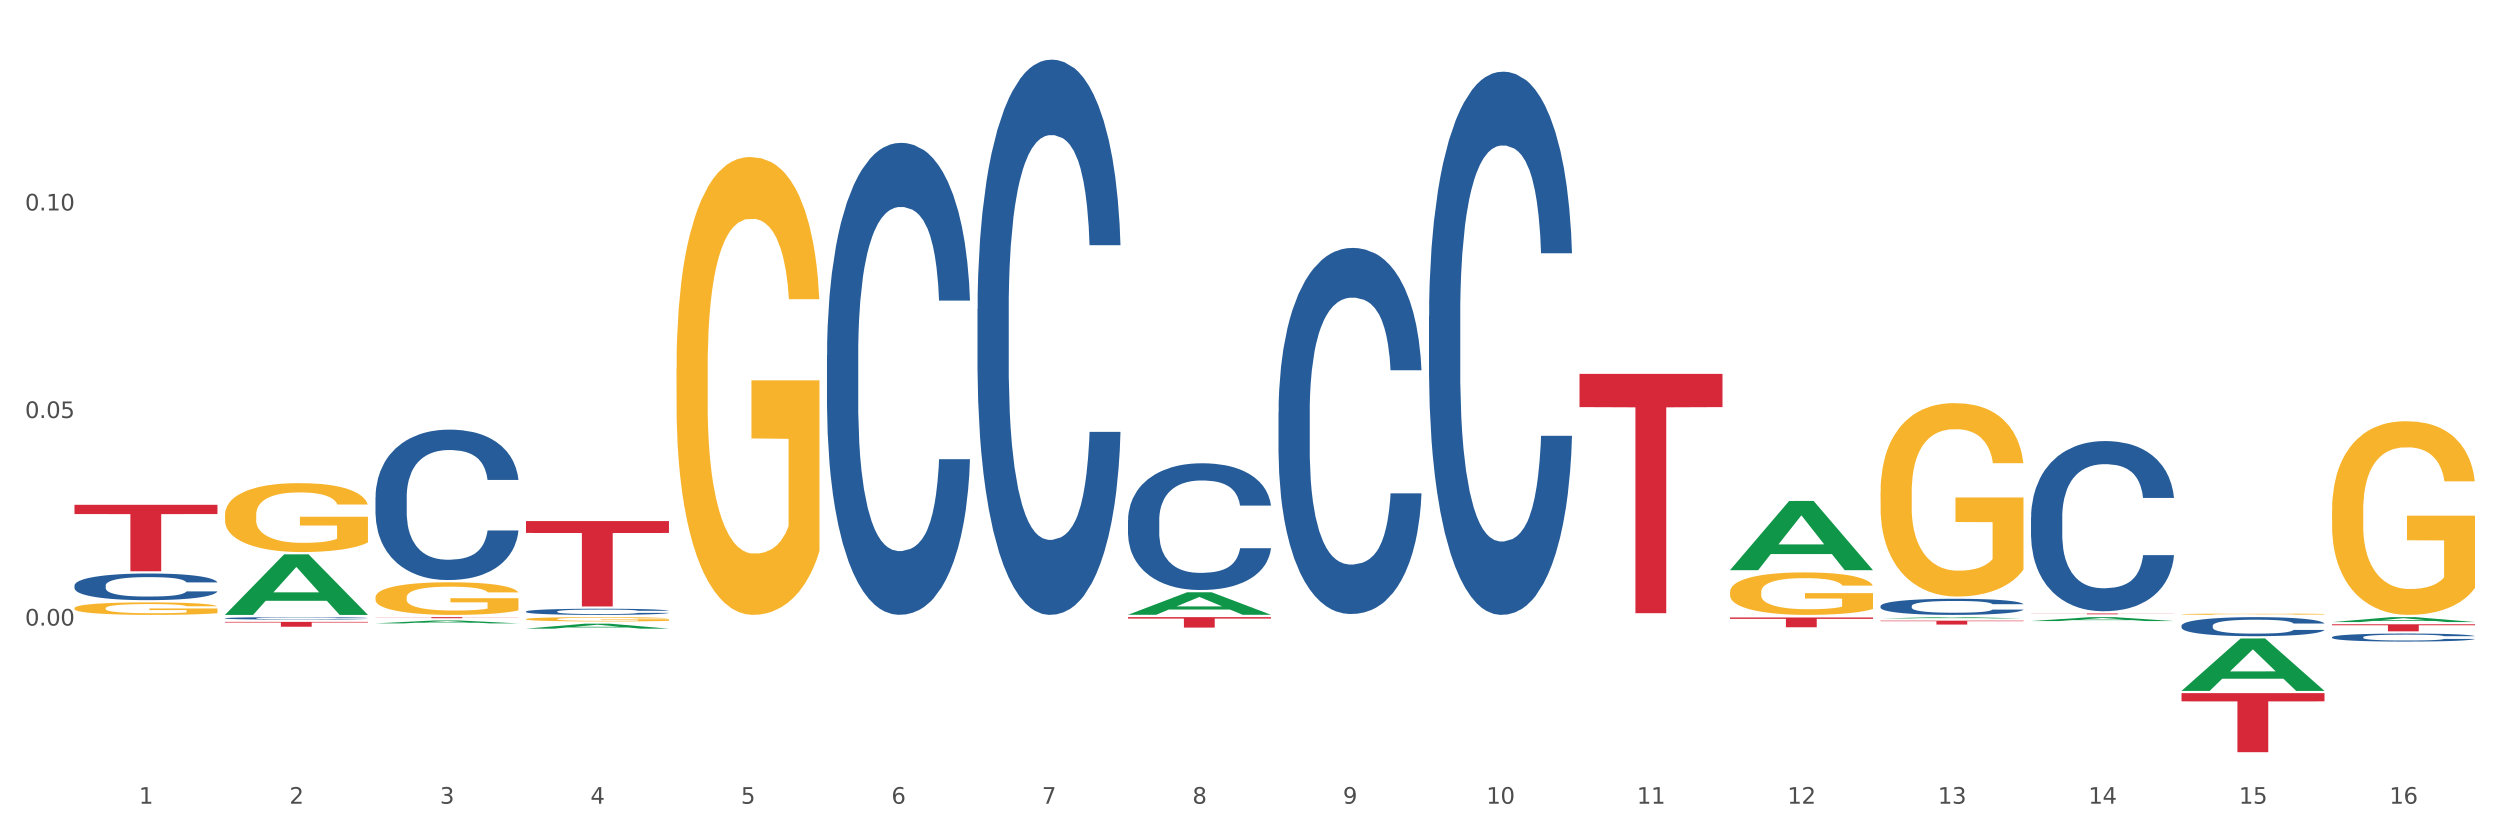 <?xml version="1.0" encoding="utf-8" standalone="no"?>
<!DOCTYPE svg PUBLIC "-//W3C//DTD SVG 1.1//EN"
  "http://www.w3.org/Graphics/SVG/1.1/DTD/svg11.dtd">
<svg xmlns:xlink="http://www.w3.org/1999/xlink" width="1080pt" height="360pt" viewBox="0 0 1080 360" xmlns="http://www.w3.org/2000/svg" version="1.1">
 <rect x="0" y="0" width="1080" height="360" fill="#333333" stroke="none"/>
 <defs>
  <style type="text/css">*{stroke-linejoin: round; stroke-linecap: butt}</style>
 </defs>
 <g id="figure_1">
  <g id="patch_1">
   <path d="M 0 360 
L 1080 360 
L 1080 0 
L 0 0 
z
" style="fill: #ffffff; stroke: #ffffff; stroke-linejoin: miter"/>
  </g>
  <g id="axes_1">
   <g id="matplotlib.axis_1">
    <g id="xtick_1">
     <g id="text_1">
      <!-- 1 -->
      <g style="fill: #4d4d4d" transform="translate(60.004 347.204) scale(0.096 -0.096)">
       <defs>
        <path id="DejaVuSans-31" d="M 794 531 
L 1825 531 
L 1825 4091 
L 703 3866 
L 703 4441 
L 1819 4666 
L 2450 4666 
L 2450 531 
L 3481 531 
L 3481 0 
L 794 0 
L 794 531 
z
" transform="scale(0.016)"/>
       </defs>
       <use xlink:href="#DejaVuSans-31"/>
      </g>
     </g>
    </g>
    <g id="xtick_2">
     <g id="text_2">
      <!-- 2 -->
      <g style="fill: #4d4d4d" transform="translate(125.021 347.204) scale(0.096 -0.096)">
       <defs>
        <path id="DejaVuSans-32" d="M 1228 531 
L 3431 531 
L 3431 0 
L 469 0 
L 469 531 
Q 828 903 1448 1529 
Q 2069 2156 2228 2338 
Q 2531 2678 2651 2914 
Q 2772 3150 2772 3378 
Q 2772 3750 2511 3984 
Q 2250 4219 1831 4219 
Q 1534 4219 1204 4116 
Q 875 4013 500 3803 
L 500 4441 
Q 881 4594 1212 4672 
Q 1544 4750 1819 4750 
Q 2544 4750 2975 4387 
Q 3406 4025 3406 3419 
Q 3406 3131 3298 2873 
Q 3191 2616 2906 2266 
Q 2828 2175 2409 1742 
Q 1991 1309 1228 531 
z
" transform="scale(0.016)"/>
       </defs>
       <use xlink:href="#DejaVuSans-32"/>
      </g>
     </g>
    </g>
    <g id="xtick_3">
     <g id="text_3">
      <!-- 3 -->
      <g style="fill: #4d4d4d" transform="translate(190.039 347.204) scale(0.096 -0.096)">
       <defs>
        <path id="DejaVuSans-33" d="M 2597 2516 
Q 3050 2419 3304 2112 
Q 3559 1806 3559 1356 
Q 3559 666 3084 287 
Q 2609 -91 1734 -91 
Q 1441 -91 1130 -33 
Q 819 25 488 141 
L 488 750 
Q 750 597 1062 519 
Q 1375 441 1716 441 
Q 2309 441 2620 675 
Q 2931 909 2931 1356 
Q 2931 1769 2642 2001 
Q 2353 2234 1838 2234 
L 1294 2234 
L 1294 2753 
L 1863 2753 
Q 2328 2753 2575 2939 
Q 2822 3125 2822 3475 
Q 2822 3834 2567 4026 
Q 2313 4219 1838 4219 
Q 1578 4219 1281 4162 
Q 984 4106 628 3988 
L 628 4550 
Q 988 4650 1302 4700 
Q 1616 4750 1894 4750 
Q 2613 4750 3031 4423 
Q 3450 4097 3450 3541 
Q 3450 3153 3228 2886 
Q 3006 2619 2597 2516 
z
" transform="scale(0.016)"/>
       </defs>
       <use xlink:href="#DejaVuSans-33"/>
      </g>
     </g>
    </g>
    <g id="xtick_4">
     <g id="text_4">
      <!-- 4 -->
      <g style="fill: #4d4d4d" transform="translate(255.056 347.204) scale(0.096 -0.096)">
       <defs>
        <path id="DejaVuSans-34" d="M 2419 4116 
L 825 1625 
L 2419 1625 
L 2419 4116 
z
M 2253 4666 
L 3047 4666 
L 3047 1625 
L 3713 1625 
L 3713 1100 
L 3047 1100 
L 3047 0 
L 2419 0 
L 2419 1100 
L 313 1100 
L 313 1709 
L 2253 4666 
z
" transform="scale(0.016)"/>
       </defs>
       <use xlink:href="#DejaVuSans-34"/>
      </g>
     </g>
    </g>
    <g id="xtick_5">
     <g id="text_5">
      <!-- 5 -->
      <g style="fill: #4d4d4d" transform="translate(320.073 347.204) scale(0.096 -0.096)">
       <defs>
        <path id="DejaVuSans-35" d="M 691 4666 
L 3169 4666 
L 3169 4134 
L 1269 4134 
L 1269 2991 
Q 1406 3038 1543 3061 
Q 1681 3084 1819 3084 
Q 2600 3084 3056 2656 
Q 3513 2228 3513 1497 
Q 3513 744 3044 326 
Q 2575 -91 1722 -91 
Q 1428 -91 1123 -41 
Q 819 9 494 109 
L 494 744 
Q 775 591 1075 516 
Q 1375 441 1709 441 
Q 2250 441 2565 725 
Q 2881 1009 2881 1497 
Q 2881 1984 2565 2268 
Q 2250 2553 1709 2553 
Q 1456 2553 1204 2497 
Q 953 2441 691 2322 
L 691 4666 
z
" transform="scale(0.016)"/>
       </defs>
       <use xlink:href="#DejaVuSans-35"/>
      </g>
     </g>
    </g>
    <g id="xtick_6">
     <g id="text_6">
      <!-- 6 -->
      <g style="fill: #4d4d4d" transform="translate(385.09 347.204) scale(0.096 -0.096)">
       <defs>
        <path id="DejaVuSans-36" d="M 2113 2584 
Q 1688 2584 1439 2293 
Q 1191 2003 1191 1497 
Q 1191 994 1439 701 
Q 1688 409 2113 409 
Q 2538 409 2786 701 
Q 3034 994 3034 1497 
Q 3034 2003 2786 2293 
Q 2538 2584 2113 2584 
z
M 3366 4563 
L 3366 3988 
Q 3128 4100 2886 4159 
Q 2644 4219 2406 4219 
Q 1781 4219 1451 3797 
Q 1122 3375 1075 2522 
Q 1259 2794 1537 2939 
Q 1816 3084 2150 3084 
Q 2853 3084 3261 2657 
Q 3669 2231 3669 1497 
Q 3669 778 3244 343 
Q 2819 -91 2113 -91 
Q 1303 -91 875 529 
Q 447 1150 447 2328 
Q 447 3434 972 4092 
Q 1497 4750 2381 4750 
Q 2619 4750 2861 4703 
Q 3103 4656 3366 4563 
z
" transform="scale(0.016)"/>
       </defs>
       <use xlink:href="#DejaVuSans-36"/>
      </g>
     </g>
    </g>
    <g id="xtick_7">
     <g id="text_7">
      <!-- 7 -->
      <g style="fill: #4d4d4d" transform="translate(450.108 347.204) scale(0.096 -0.096)">
       <defs>
        <path id="DejaVuSans-37" d="M 525 4666 
L 3525 4666 
L 3525 4397 
L 1831 0 
L 1172 0 
L 2766 4134 
L 525 4134 
L 525 4666 
z
" transform="scale(0.016)"/>
       </defs>
       <use xlink:href="#DejaVuSans-37"/>
      </g>
     </g>
    </g>
    <g id="xtick_8">
     <g id="text_8">
      <!-- 8 -->
      <g style="fill: #4d4d4d" transform="translate(515.125 347.204) scale(0.096 -0.096)">
       <defs>
        <path id="DejaVuSans-38" d="M 2034 2216 
Q 1584 2216 1326 1975 
Q 1069 1734 1069 1313 
Q 1069 891 1326 650 
Q 1584 409 2034 409 
Q 2484 409 2743 651 
Q 3003 894 3003 1313 
Q 3003 1734 2745 1975 
Q 2488 2216 2034 2216 
z
M 1403 2484 
Q 997 2584 770 2862 
Q 544 3141 544 3541 
Q 544 4100 942 4425 
Q 1341 4750 2034 4750 
Q 2731 4750 3128 4425 
Q 3525 4100 3525 3541 
Q 3525 3141 3298 2862 
Q 3072 2584 2669 2484 
Q 3125 2378 3379 2068 
Q 3634 1759 3634 1313 
Q 3634 634 3220 271 
Q 2806 -91 2034 -91 
Q 1263 -91 848 271 
Q 434 634 434 1313 
Q 434 1759 690 2068 
Q 947 2378 1403 2484 
z
M 1172 3481 
Q 1172 3119 1398 2916 
Q 1625 2713 2034 2713 
Q 2441 2713 2670 2916 
Q 2900 3119 2900 3481 
Q 2900 3844 2670 4047 
Q 2441 4250 2034 4250 
Q 1625 4250 1398 4047 
Q 1172 3844 1172 3481 
z
" transform="scale(0.016)"/>
       </defs>
       <use xlink:href="#DejaVuSans-38"/>
      </g>
     </g>
    </g>
    <g id="xtick_9">
     <g id="text_9">
      <!-- 9 -->
      <g style="fill: #4d4d4d" transform="translate(580.142 347.204) scale(0.096 -0.096)">
       <defs>
        <path id="DejaVuSans-39" d="M 703 97 
L 703 672 
Q 941 559 1184 500 
Q 1428 441 1663 441 
Q 2288 441 2617 861 
Q 2947 1281 2994 2138 
Q 2813 1869 2534 1725 
Q 2256 1581 1919 1581 
Q 1219 1581 811 2004 
Q 403 2428 403 3163 
Q 403 3881 828 4315 
Q 1253 4750 1959 4750 
Q 2769 4750 3195 4129 
Q 3622 3509 3622 2328 
Q 3622 1225 3098 567 
Q 2575 -91 1691 -91 
Q 1453 -91 1209 -44 
Q 966 3 703 97 
z
M 1959 2075 
Q 2384 2075 2632 2365 
Q 2881 2656 2881 3163 
Q 2881 3666 2632 3958 
Q 2384 4250 1959 4250 
Q 1534 4250 1286 3958 
Q 1038 3666 1038 3163 
Q 1038 2656 1286 2365 
Q 1534 2075 1959 2075 
z
" transform="scale(0.016)"/>
       </defs>
       <use xlink:href="#DejaVuSans-39"/>
      </g>
     </g>
    </g>
    <g id="xtick_10">
     <g id="text_10">
      <!-- 10 -->
      <g style="fill: #4d4d4d" transform="translate(642.105 347.204) scale(0.096 -0.096)">
       <defs>
        <path id="DejaVuSans-30" d="M 2034 4250 
Q 1547 4250 1301 3770 
Q 1056 3291 1056 2328 
Q 1056 1369 1301 889 
Q 1547 409 2034 409 
Q 2525 409 2770 889 
Q 3016 1369 3016 2328 
Q 3016 3291 2770 3770 
Q 2525 4250 2034 4250 
z
M 2034 4750 
Q 2819 4750 3233 4129 
Q 3647 3509 3647 2328 
Q 3647 1150 3233 529 
Q 2819 -91 2034 -91 
Q 1250 -91 836 529 
Q 422 1150 422 2328 
Q 422 3509 836 4129 
Q 1250 4750 2034 4750 
z
" transform="scale(0.016)"/>
       </defs>
       <use xlink:href="#DejaVuSans-31"/>
       <use xlink:href="#DejaVuSans-30" transform="translate(63.623 0)"/>
      </g>
     </g>
    </g>
    <g id="xtick_11">
     <g id="text_11">
      <!-- 11 -->
      <g style="fill: #4d4d4d" transform="translate(707.123 347.204) scale(0.096 -0.096)">
       <use xlink:href="#DejaVuSans-31"/>
       <use xlink:href="#DejaVuSans-31" transform="translate(63.623 0)"/>
      </g>
     </g>
    </g>
    <g id="xtick_12">
     <g id="text_12">
      <!-- 12 -->
      <g style="fill: #4d4d4d" transform="translate(772.14 347.204) scale(0.096 -0.096)">
       <use xlink:href="#DejaVuSans-31"/>
       <use xlink:href="#DejaVuSans-32" transform="translate(63.623 0)"/>
      </g>
     </g>
    </g>
    <g id="xtick_13">
     <g id="text_13">
      <!-- 13 -->
      <g style="fill: #4d4d4d" transform="translate(837.157 347.204) scale(0.096 -0.096)">
       <use xlink:href="#DejaVuSans-31"/>
       <use xlink:href="#DejaVuSans-33" transform="translate(63.623 0)"/>
      </g>
     </g>
    </g>
    <g id="xtick_14">
     <g id="text_14">
      <!-- 14 -->
      <g style="fill: #4d4d4d" transform="translate(902.174 347.204) scale(0.096 -0.096)">
       <use xlink:href="#DejaVuSans-31"/>
       <use xlink:href="#DejaVuSans-34" transform="translate(63.623 0)"/>
      </g>
     </g>
    </g>
    <g id="xtick_15">
     <g id="text_15">
      <!-- 15 -->
      <g style="fill: #4d4d4d" transform="translate(967.192 347.204) scale(0.096 -0.096)">
       <use xlink:href="#DejaVuSans-31"/>
       <use xlink:href="#DejaVuSans-35" transform="translate(63.623 0)"/>
      </g>
     </g>
    </g>
    <g id="xtick_16">
     <g id="text_16">
      <!-- 16 -->
      <g style="fill: #4d4d4d" transform="translate(1032.209 347.204) scale(0.096 -0.096)">
       <use xlink:href="#DejaVuSans-31"/>
       <use xlink:href="#DejaVuSans-36" transform="translate(63.623 0)"/>
      </g>
     </g>
    </g>
    <g id="xtick_17"/>
    <g id="xtick_18"/>
    <g id="xtick_19"/>
    <g id="xtick_20"/>
    <g id="xtick_21"/>
    <g id="xtick_22"/>
    <g id="xtick_23"/>
    <g id="xtick_24"/>
    <g id="xtick_25"/>
    <g id="xtick_26"/>
    <g id="xtick_27"/>
    <g id="xtick_28"/>
    <g id="xtick_29"/>
    <g id="xtick_30"/>
    <g id="xtick_31"/>
   </g>
   <g id="matplotlib.axis_2">
    <g id="ytick_1">
     <g id="text_17">
      <!-- 0.00 -->
      <g style="fill: #4d4d4d" transform="translate(10.8 270.249) scale(0.096 -0.096)">
       <defs>
        <path id="DejaVuSans-2e" d="M 684 794 
L 1344 794 
L 1344 0 
L 684 0 
L 684 794 
z
" transform="scale(0.016)"/>
       </defs>
       <use xlink:href="#DejaVuSans-30"/>
       <use xlink:href="#DejaVuSans-2e" transform="translate(63.623 0)"/>
       <use xlink:href="#DejaVuSans-30" transform="translate(95.41 0)"/>
       <use xlink:href="#DejaVuSans-30" transform="translate(159.033 0)"/>
      </g>
     </g>
    </g>
    <g id="ytick_2">
     <g id="text_18">
      <!-- 0.05 -->
      <g style="fill: #4d4d4d" transform="translate(10.8 180.588) scale(0.096 -0.096)">
       <use xlink:href="#DejaVuSans-30"/>
       <use xlink:href="#DejaVuSans-2e" transform="translate(63.623 0)"/>
       <use xlink:href="#DejaVuSans-30" transform="translate(95.41 0)"/>
       <use xlink:href="#DejaVuSans-35" transform="translate(159.033 0)"/>
      </g>
     </g>
    </g>
    <g id="ytick_3">
     <g id="text_19">
      <!-- 0.10 -->
      <g style="fill: #4d4d4d" transform="translate(10.8 90.927) scale(0.096 -0.096)">
       <use xlink:href="#DejaVuSans-30"/>
       <use xlink:href="#DejaVuSans-2e" transform="translate(63.623 0)"/>
       <use xlink:href="#DejaVuSans-31" transform="translate(95.41 0)"/>
       <use xlink:href="#DejaVuSans-30" transform="translate(159.033 0)"/>
      </g>
     </g>
    </g>
    <g id="ytick_4"/>
    <g id="ytick_5"/>
    <g id="ytick_6"/>
    <g id="ytick_7"/>
   </g>
   <g id="PolyCollection_1">
    <path d="M 97.192 265.589 
L 97.256 265.565 
L 122.727 239.482 
L 133.297 239.457 
L 158.959 265.638 
L 146.733 265.638 
L 141.193 259.542 
L 114.894 259.542 
L 114.703 259.64 
L 109.354 265.638 
L 97.192 265.638 
L 97.192 265.589 
L 118.206 255.903 
L 137.882 255.879 
L 128.139 245.038 
L 128.012 244.989 
L 127.884 245.062 
L 118.142 255.879 
L 118.206 255.903 
L 97.192 265.589 
z
" clip-path="url(#p7898b4bae0)" style="fill: #109648"/>
    <path d="M 97.192 268.638 
L 158.959 268.638 
L 158.959 268.933 
L 134.662 268.935 
L 134.662 270.76 
L 121.343 270.76 
L 121.343 268.935 
L 97.192 268.933 
L 97.192 268.64 
L 97.192 268.638 
z
" clip-path="url(#p7898b4bae0)" style="fill: #d62839"/>
    <path d="M 162.209 266.602 
L 223.976 266.602 
L 223.976 266.667 
L 199.679 266.667 
L 199.679 267.069 
L 186.36 267.069 
L 186.36 266.667 
L 162.209 266.667 
L 162.209 266.602 
L 162.209 266.602 
z
" clip-path="url(#p7898b4bae0)" style="fill: #d62839"/>
    <path d="M 227.227 225.11 
L 288.993 225.11 
L 288.993 230.237 
L 264.696 230.272 
L 264.696 262.006 
L 251.377 262.006 
L 251.377 230.272 
L 227.227 230.237 
L 227.227 225.145 
L 227.227 225.11 
z
" clip-path="url(#p7898b4bae0)" style="fill: #d62839"/>
    <path d="M 487.296 266.602 
L 549.062 266.602 
L 549.062 267.23 
L 524.765 267.235 
L 524.765 271.126 
L 511.446 271.126 
L 511.446 267.235 
L 487.296 267.23 
L 487.296 266.606 
L 487.296 266.602 
z
" clip-path="url(#p7898b4bae0)" style="fill: #d62839"/>
    <path d="M 682.347 161.498 
L 744.114 161.498 
L 744.114 175.869 
L 719.817 175.966 
L 719.817 264.906 
L 706.498 264.906 
L 706.498 175.966 
L 682.347 175.869 
L 682.347 161.595 
L 682.347 161.498 
z
" clip-path="url(#p7898b4bae0)" style="fill: #d62839"/>
    <path d="M 747.365 266.756 
L 809.131 266.756 
L 809.131 267.342 
L 784.834 267.346 
L 784.834 270.973 
L 771.515 270.973 
L 771.515 267.346 
L 747.365 267.342 
L 747.365 266.76 
L 747.365 266.756 
z
" clip-path="url(#p7898b4bae0)" style="fill: #d62839"/>
    <path d="M 812.382 268.121 
L 874.148 268.121 
L 874.148 268.356 
L 849.852 268.357 
L 849.852 269.812 
L 836.532 269.812 
L 836.532 268.357 
L 812.382 268.356 
L 812.382 268.122 
L 812.382 268.121 
z
" clip-path="url(#p7898b4bae0)" style="fill: #d62839"/>
    <path d="M 877.399 265.019 
L 939.166 265.019 
L 939.166 265.071 
L 914.869 265.071 
L 914.869 265.389 
L 901.549 265.389 
L 901.549 265.071 
L 877.399 265.071 
L 877.399 265.02 
L 877.399 265.019 
z
" clip-path="url(#p7898b4bae0)" style="fill: #d62839"/>
    <path d="M 1007.434 269.696 
L 1069.2 269.696 
L 1069.2 270.117 
L 1044.903 270.12 
L 1044.903 272.726 
L 1031.584 272.726 
L 1031.584 270.12 
L 1007.434 270.117 
L 1007.434 269.699 
L 1007.434 269.696 
z
" clip-path="url(#p7898b4bae0)" style="fill: #d62839"/>
    <path d="M 942.416 299.444 
L 1004.183 299.444 
L 1004.183 302.988 
L 979.886 303.012 
L 979.886 324.95 
L 966.567 324.95 
L 966.567 303.012 
L 942.416 302.988 
L 942.416 299.468 
L 942.416 299.444 
z
" clip-path="url(#p7898b4bae0)" style="fill: #d62839"/>
    <path d="M 32.175 218.087 
L 93.941 218.087 
L 93.941 222.075 
L 69.645 222.102 
L 69.645 246.788 
L 56.325 246.788 
L 56.325 222.102 
L 32.175 222.075 
L 32.175 218.113 
L 32.175 218.087 
z
" clip-path="url(#p7898b4bae0)" style="fill: #d62839"/>
    <path d="M 32.175 252.927 
L 32.248 252.917 
L 32.248 252.622 
L 32.467 252.223 
L 33.27 251.486 
L 34.292 250.929 
L 36.045 250.276 
L 36.994 250.003 
L 38.235 249.698 
L 40.79 249.203 
L 43.711 248.783 
L 45.755 248.551 
L 47.288 248.404 
L 50.72 248.141 
L 52.691 248.025 
L 54.735 247.93 
L 56.487 247.867 
L 59.408 247.794 
L 61.744 247.762 
L 64.445 247.752 
L 66.709 247.762 
L 69.702 247.804 
L 74.083 247.93 
L 75.762 248.004 
L 78.025 248.13 
L 80.362 248.299 
L 82.26 248.467 
L 84.45 248.709 
L 86.713 249.025 
L 88.904 249.424 
L 90.437 249.793 
L 91.678 250.182 
L 92.773 250.655 
L 93.576 251.171 
L 93.941 251.602 
L 80.581 251.602 
L 80.216 251.213 
L 79.485 250.792 
L 78.755 250.508 
L 77.952 250.276 
L 76.711 250.013 
L 75.616 249.845 
L 73.791 249.645 
L 72.111 249.519 
L 70.724 249.445 
L 69.045 249.382 
L 65.468 249.319 
L 62.912 249.319 
L 61.306 249.34 
L 59.335 249.393 
L 57.655 249.466 
L 55.684 249.593 
L 54.151 249.729 
L 52.618 249.908 
L 51.742 250.034 
L 50.427 250.266 
L 49.551 250.455 
L 48.383 250.781 
L 47.726 251.013 
L 46.558 251.612 
L 46.047 252.054 
L 45.828 252.359 
L 45.682 252.696 
L 45.682 254.337 
L 46.12 255.073 
L 46.485 255.389 
L 47.069 255.747 
L 48.164 256.21 
L 49.77 256.662 
L 51.45 256.988 
L 52.837 257.188 
L 54.151 257.335 
L 55.465 257.451 
L 57.071 257.556 
L 58.386 257.619 
L 60.357 257.682 
L 62.693 257.714 
L 64.518 257.714 
L 68.242 257.661 
L 69.921 257.609 
L 71.527 257.535 
L 73.28 257.419 
L 74.667 257.293 
L 75.47 257.198 
L 76.784 256.999 
L 77.806 256.788 
L 78.682 256.546 
L 79.266 256.336 
L 79.923 256.02 
L 80.435 255.663 
L 80.581 255.473 
L 93.941 255.473 
L 93.649 255.852 
L 93.138 256.22 
L 92.116 256.715 
L 91.313 256.999 
L 90.072 257.346 
L 88.758 257.64 
L 86.932 257.966 
L 85.253 258.208 
L 83.501 258.419 
L 81.603 258.608 
L 78.171 258.871 
L 76.93 258.945 
L 74.302 259.071 
L 72.257 259.145 
L 69.264 259.218 
L 66.198 259.26 
L 62.985 259.271 
L 60.138 259.25 
L 56.998 259.187 
L 55.027 259.124 
L 52.837 259.029 
L 50.281 258.882 
L 47.872 258.703 
L 45.609 258.492 
L 43.492 258.25 
L 41.52 257.977 
L 38.965 257.525 
L 37.067 257.083 
L 35.679 256.672 
L 34.73 256.325 
L 33.781 255.883 
L 33.27 255.578 
L 32.467 254.842 
L 32.175 254.158 
L 32.175 252.927 
z
" clip-path="url(#p7898b4bae0)" style="fill: #255c99"/>
    <path d="M 162.209 214.795 
L 162.282 214.735 
L 162.282 213.074 
L 162.502 210.818 
L 163.305 206.664 
L 164.327 203.519 
L 166.079 199.839 
L 167.028 198.296 
L 168.269 196.575 
L 170.825 193.786 
L 173.745 191.412 
L 175.789 190.106 
L 177.323 189.275 
L 180.754 187.791 
L 182.725 187.139 
L 184.77 186.605 
L 186.522 186.248 
L 189.442 185.833 
L 191.778 185.655 
L 194.48 185.596 
L 196.743 185.655 
L 199.737 185.892 
L 204.117 186.605 
L 205.796 187.02 
L 208.06 187.732 
L 210.396 188.682 
L 212.294 189.631 
L 214.485 190.996 
L 216.748 192.777 
L 218.938 195.032 
L 220.471 197.109 
L 221.713 199.305 
L 222.808 201.976 
L 223.611 204.884 
L 223.976 207.317 
L 210.615 207.317 
L 210.25 205.121 
L 209.52 202.747 
L 208.79 201.145 
L 207.987 199.839 
L 206.746 198.355 
L 205.65 197.406 
L 203.825 196.278 
L 202.146 195.566 
L 200.759 195.151 
L 199.079 194.794 
L 195.502 194.438 
L 192.947 194.438 
L 191.34 194.557 
L 189.369 194.854 
L 187.69 195.269 
L 185.719 195.981 
L 184.185 196.753 
L 182.652 197.762 
L 181.776 198.474 
L 180.462 199.78 
L 179.586 200.848 
L 178.418 202.688 
L 177.761 203.993 
L 176.592 207.376 
L 176.081 209.869 
L 175.862 211.59 
L 175.716 213.489 
L 175.716 222.747 
L 176.154 226.901 
L 176.519 228.682 
L 177.104 230.7 
L 178.199 233.311 
L 179.805 235.863 
L 181.484 237.703 
L 182.871 238.83 
L 184.185 239.661 
L 185.5 240.314 
L 187.106 240.907 
L 188.42 241.264 
L 190.391 241.62 
L 192.728 241.798 
L 194.553 241.798 
L 198.276 241.501 
L 199.956 241.204 
L 201.562 240.789 
L 203.314 240.136 
L 204.701 239.424 
L 205.504 238.89 
L 206.819 237.762 
L 207.841 236.575 
L 208.717 235.21 
L 209.301 234.023 
L 209.958 232.243 
L 210.469 230.225 
L 210.615 229.157 
L 223.976 229.157 
L 223.684 231.293 
L 223.173 233.37 
L 222.151 236.16 
L 221.348 237.762 
L 220.106 239.721 
L 218.792 241.382 
L 216.967 243.222 
L 215.288 244.587 
L 213.535 245.774 
L 211.637 246.842 
L 208.206 248.326 
L 206.965 248.741 
L 204.336 249.454 
L 202.292 249.869 
L 199.299 250.284 
L 196.232 250.522 
L 193.02 250.581 
L 190.172 250.462 
L 187.033 250.106 
L 185.062 249.75 
L 182.871 249.216 
L 180.316 248.385 
L 177.907 247.376 
L 175.643 246.189 
L 173.526 244.824 
L 171.555 243.281 
L 168.999 240.729 
L 167.101 238.237 
L 165.714 235.922 
L 164.765 233.964 
L 163.816 231.471 
L 163.305 229.75 
L 162.502 225.596 
L 162.209 221.738 
L 162.209 214.795 
z
" clip-path="url(#p7898b4bae0)" style="fill: #255c99"/>
    <path d="M 227.227 264.169 
L 227.3 264.166 
L 227.3 264.098 
L 227.519 264.005 
L 228.322 263.835 
L 229.344 263.706 
L 231.096 263.554 
L 232.045 263.491 
L 233.287 263.42 
L 235.842 263.306 
L 238.762 263.208 
L 240.807 263.155 
L 242.34 263.121 
L 245.771 263.06 
L 247.743 263.033 
L 249.787 263.011 
L 251.539 262.996 
L 254.459 262.979 
L 256.796 262.972 
L 259.497 262.97 
L 261.76 262.972 
L 264.754 262.982 
L 269.134 263.011 
L 270.814 263.028 
L 273.077 263.057 
L 275.413 263.096 
L 277.312 263.135 
L 279.502 263.191 
L 281.765 263.264 
L 283.955 263.357 
L 285.489 263.442 
L 286.73 263.533 
L 287.825 263.642 
L 288.628 263.762 
L 288.993 263.862 
L 275.632 263.862 
L 275.267 263.771 
L 274.537 263.674 
L 273.807 263.608 
L 273.004 263.554 
L 271.763 263.494 
L 270.668 263.455 
L 268.842 263.408 
L 267.163 263.379 
L 265.776 263.362 
L 264.097 263.347 
L 260.519 263.333 
L 257.964 263.333 
L 256.358 263.338 
L 254.386 263.35 
L 252.707 263.367 
L 250.736 263.396 
L 249.203 263.428 
L 247.669 263.469 
L 246.793 263.498 
L 245.479 263.552 
L 244.603 263.596 
L 243.435 263.671 
L 242.778 263.725 
L 241.61 263.864 
L 241.099 263.966 
L 240.88 264.037 
L 240.734 264.115 
L 240.734 264.495 
L 241.172 264.666 
L 241.537 264.739 
L 242.121 264.822 
L 243.216 264.929 
L 244.822 265.034 
L 246.501 265.109 
L 247.889 265.156 
L 249.203 265.19 
L 250.517 265.217 
L 252.123 265.241 
L 253.437 265.256 
L 255.409 265.27 
L 257.745 265.278 
L 259.57 265.278 
L 263.294 265.265 
L 264.973 265.253 
L 266.579 265.236 
L 268.331 265.209 
L 269.718 265.18 
L 270.522 265.158 
L 271.836 265.112 
L 272.858 265.063 
L 273.734 265.007 
L 274.318 264.958 
L 274.975 264.885 
L 275.486 264.802 
L 275.632 264.758 
L 288.993 264.758 
L 288.701 264.846 
L 288.19 264.932 
L 287.168 265.046 
L 286.365 265.112 
L 285.124 265.192 
L 283.809 265.261 
L 281.984 265.336 
L 280.305 265.392 
L 278.553 265.441 
L 276.654 265.485 
L 273.223 265.546 
L 271.982 265.563 
L 269.353 265.592 
L 267.309 265.609 
L 264.316 265.626 
L 261.249 265.636 
L 258.037 265.638 
L 255.19 265.633 
L 252.05 265.619 
L 250.079 265.604 
L 247.889 265.582 
L 245.333 265.548 
L 242.924 265.507 
L 240.661 265.458 
L 238.543 265.402 
L 236.572 265.339 
L 234.017 265.234 
L 232.118 265.131 
L 230.731 265.036 
L 229.782 264.956 
L 228.833 264.854 
L 228.322 264.783 
L 227.519 264.612 
L 227.227 264.454 
L 227.227 264.169 
z
" clip-path="url(#p7898b4bae0)" style="fill: #255c99"/>
    <path d="M 357.261 153.323 
L 357.334 153.136 
L 357.334 147.922 
L 357.553 140.846 
L 358.356 127.811 
L 359.378 117.941 
L 361.131 106.396 
L 362.08 101.554 
L 363.321 96.154 
L 365.876 87.402 
L 368.797 79.953 
L 370.841 75.856 
L 372.374 73.249 
L 375.806 68.594 
L 377.777 66.546 
L 379.821 64.87 
L 381.574 63.752 
L 384.494 62.449 
L 386.83 61.89 
L 389.532 61.704 
L 391.795 61.89 
L 394.788 62.635 
L 399.169 64.87 
L 400.848 66.173 
L 403.111 68.408 
L 405.448 71.387 
L 407.346 74.367 
L 409.536 78.65 
L 411.8 84.236 
L 413.99 91.312 
L 415.523 97.83 
L 416.764 104.72 
L 417.859 113.1 
L 418.663 122.224 
L 419.028 129.859 
L 405.667 129.859 
L 405.302 122.969 
L 404.572 115.521 
L 403.842 110.493 
L 403.038 106.396 
L 401.797 101.741 
L 400.702 98.761 
L 398.877 95.223 
L 397.198 92.988 
L 395.81 91.685 
L 394.131 90.568 
L 390.554 89.45 
L 387.998 89.45 
L 386.392 89.823 
L 384.421 90.754 
L 382.742 92.057 
L 380.77 94.292 
L 379.237 96.713 
L 377.704 99.878 
L 376.828 102.113 
L 375.514 106.21 
L 374.638 109.562 
L 373.469 115.334 
L 372.812 119.431 
L 371.644 130.046 
L 371.133 137.867 
L 370.914 143.267 
L 370.768 149.226 
L 370.768 178.276 
L 371.206 191.311 
L 371.571 196.897 
L 372.155 203.229 
L 373.25 211.422 
L 374.857 219.43 
L 376.536 225.202 
L 377.923 228.74 
L 379.237 231.348 
L 380.551 233.396 
L 382.158 235.258 
L 383.472 236.375 
L 385.443 237.493 
L 387.779 238.051 
L 389.605 238.051 
L 393.328 237.12 
L 395.007 236.189 
L 396.614 234.886 
L 398.366 232.837 
L 399.753 230.603 
L 400.556 228.927 
L 401.87 225.389 
L 402.892 221.664 
L 403.769 217.381 
L 404.353 213.657 
L 405.01 208.07 
L 405.521 201.739 
L 405.667 198.387 
L 419.028 198.387 
L 418.736 205.091 
L 418.224 211.609 
L 417.202 220.361 
L 416.399 225.389 
L 415.158 231.534 
L 413.844 236.748 
L 412.019 242.521 
L 410.339 246.804 
L 408.587 250.528 
L 406.689 253.88 
L 403.257 258.535 
L 402.016 259.839 
L 399.388 262.073 
L 397.344 263.377 
L 394.35 264.68 
L 391.284 265.425 
L 388.071 265.611 
L 385.224 265.239 
L 382.085 264.122 
L 380.113 263.004 
L 377.923 261.328 
L 375.368 258.721 
L 372.958 255.556 
L 370.695 251.831 
L 368.578 247.548 
L 366.606 242.707 
L 364.051 234.699 
L 362.153 226.878 
L 360.766 219.616 
L 359.817 213.471 
L 358.867 205.65 
L 358.356 200.249 
L 357.553 187.214 
L 357.261 175.11 
L 357.261 153.323 
z
" clip-path="url(#p7898b4bae0)" style="fill: #255c99"/>
    <path d="M 32.175 262.731 
L 32.248 262.727 
L 32.248 262.549 
L 32.394 262.396 
L 33.123 262.026 
L 34.217 261.72 
L 35.019 261.557 
L 35.821 261.424 
L 36.769 261.29 
L 37.936 261.152 
L 40.051 260.95 
L 41.363 260.846 
L 42.968 260.738 
L 45.885 260.58 
L 47.999 260.491 
L 50.187 260.417 
L 53.76 260.328 
L 56.094 260.289 
L 58.573 260.259 
L 61.563 260.239 
L 63.824 260.234 
L 68.783 260.249 
L 73.012 260.293 
L 75.054 260.328 
L 77.679 260.387 
L 79.065 260.427 
L 81.326 260.506 
L 83.659 260.609 
L 85.263 260.698 
L 87.67 260.866 
L 89.493 261.034 
L 91.17 261.241 
L 92.045 261.384 
L 92.702 261.517 
L 93.285 261.67 
L 93.868 261.912 
L 80.742 261.912 
L 80.232 261.739 
L 79.43 261.577 
L 78.263 261.419 
L 77.242 261.32 
L 75.492 261.197 
L 73.887 261.118 
L 72.21 261.058 
L 70.168 261.009 
L 68.564 260.984 
L 66.303 260.965 
L 61.855 260.97 
L 58.865 261.009 
L 56.823 261.058 
L 55.511 261.103 
L 54.344 261.152 
L 53.031 261.221 
L 51.5 261.325 
L 50.406 261.419 
L 49.312 261.537 
L 48.437 261.656 
L 47.635 261.794 
L 46.979 261.942 
L 46.468 262.095 
L 46.031 262.282 
L 45.666 262.593 
L 45.666 263.269 
L 45.812 263.422 
L 46.176 263.625 
L 46.614 263.778 
L 47.343 263.96 
L 47.999 264.084 
L 49.239 264.261 
L 50.625 264.409 
L 51.719 264.503 
L 52.812 264.582 
L 54.708 264.691 
L 56.823 264.78 
L 58.646 264.834 
L 61.126 264.883 
L 62.803 264.903 
L 64.261 264.913 
L 67.835 264.913 
L 70.387 264.898 
L 73.231 264.863 
L 75.419 264.819 
L 77.242 264.765 
L 79.284 264.676 
L 80.596 264.592 
L 80.596 263.561 
L 64.553 263.556 
L 64.553 262.87 
L 93.941 262.87 
L 93.941 264.883 
L 92.702 264.987 
L 91.316 265.081 
L 89.858 265.165 
L 87.67 265.268 
L 85.045 265.367 
L 82.711 265.436 
L 80.232 265.495 
L 77.315 265.549 
L 73.523 265.599 
L 71.189 265.619 
L 68.272 265.633 
L 64.845 265.638 
L 61.855 265.628 
L 58.938 265.604 
L 55.875 265.559 
L 52.885 265.495 
L 50.625 265.431 
L 48.364 265.352 
L 45.958 265.248 
L 44.062 265.15 
L 42.603 265.061 
L 40.999 264.947 
L 39.249 264.799 
L 37.936 264.666 
L 36.769 264.528 
L 35.529 264.35 
L 34.654 264.197 
L 33.779 264.005 
L 33.269 263.862 
L 32.685 263.64 
L 32.248 263.329 
L 32.175 262.731 
z
" clip-path="url(#p7898b4bae0)" style="fill: #f7b32b"/>
    <path d="M 422.278 133.541 
L 422.351 133.322 
L 422.351 127.188 
L 422.57 118.863 
L 423.374 103.528 
L 424.396 91.918 
L 426.148 78.336 
L 427.097 72.64 
L 428.338 66.287 
L 430.894 55.991 
L 433.814 47.228 
L 435.858 42.409 
L 437.391 39.342 
L 440.823 33.865 
L 442.794 31.455 
L 444.839 29.484 
L 446.591 28.169 
L 449.511 26.636 
L 451.847 25.979 
L 454.549 25.759 
L 456.812 25.979 
L 459.806 26.855 
L 464.186 29.484 
L 465.865 31.017 
L 468.129 33.646 
L 470.465 37.151 
L 472.363 40.656 
L 474.554 45.695 
L 476.817 52.267 
L 479.007 60.591 
L 480.54 68.259 
L 481.782 76.364 
L 482.877 86.222 
L 483.68 96.956 
L 484.045 105.938 
L 470.684 105.938 
L 470.319 97.833 
L 469.589 89.07 
L 468.859 83.155 
L 468.056 78.336 
L 466.814 72.859 
L 465.719 69.354 
L 463.894 65.192 
L 462.215 62.563 
L 460.828 61.029 
L 459.148 59.715 
L 455.571 58.401 
L 453.016 58.401 
L 451.409 58.839 
L 449.438 59.934 
L 447.759 61.467 
L 445.788 64.096 
L 444.254 66.944 
L 442.721 70.668 
L 441.845 73.297 
L 440.531 78.117 
L 439.655 82.06 
L 438.487 88.851 
L 437.83 93.67 
L 436.661 106.157 
L 436.15 115.358 
L 435.931 121.711 
L 435.785 128.721 
L 435.785 162.896 
L 436.223 178.23 
L 436.588 184.802 
L 437.172 192.251 
L 438.268 201.89 
L 439.874 211.31 
L 441.553 218.101 
L 442.94 222.263 
L 444.254 225.33 
L 445.569 227.74 
L 447.175 229.93 
L 448.489 231.245 
L 450.46 232.559 
L 452.797 233.216 
L 454.622 233.216 
L 458.345 232.121 
L 460.025 231.026 
L 461.631 229.492 
L 463.383 227.082 
L 464.77 224.454 
L 465.573 222.482 
L 466.887 218.32 
L 467.91 213.938 
L 468.786 208.9 
L 469.37 204.519 
L 470.027 197.946 
L 470.538 190.498 
L 470.684 186.555 
L 484.045 186.555 
L 483.753 194.441 
L 483.242 202.109 
L 482.22 212.405 
L 481.416 218.32 
L 480.175 225.549 
L 478.861 231.683 
L 477.036 238.474 
L 475.357 243.513 
L 473.604 247.894 
L 471.706 251.837 
L 468.275 257.314 
L 467.034 258.847 
L 464.405 261.476 
L 462.361 263.01 
L 459.367 264.543 
L 456.301 265.419 
L 453.089 265.638 
L 450.241 265.2 
L 447.102 263.886 
L 445.131 262.571 
L 442.94 260.6 
L 440.385 257.533 
L 437.976 253.809 
L 435.712 249.427 
L 433.595 244.389 
L 431.624 238.693 
L 429.068 229.273 
L 427.17 220.072 
L 425.783 211.529 
L 424.834 204.299 
L 423.885 195.099 
L 423.374 188.746 
L 422.57 173.411 
L 422.278 159.172 
L 422.278 133.541 
z
" clip-path="url(#p7898b4bae0)" style="fill: #255c99"/>
    <path d="M 487.296 224.734 
L 487.369 224.684 
L 487.369 223.284 
L 487.588 221.384 
L 488.391 217.883 
L 489.413 215.233 
L 491.165 212.132 
L 492.114 210.832 
L 493.356 209.382 
L 495.911 207.031 
L 498.831 205.031 
L 500.876 203.931 
L 502.409 203.231 
L 505.84 201.98 
L 507.811 201.43 
L 509.856 200.98 
L 511.608 200.68 
L 514.528 200.33 
L 516.865 200.18 
L 519.566 200.13 
L 521.829 200.18 
L 524.823 200.38 
L 529.203 200.98 
L 530.883 201.33 
L 533.146 201.93 
L 535.482 202.73 
L 537.38 203.531 
L 539.571 204.681 
L 541.834 206.181 
L 544.024 208.081 
L 545.558 209.832 
L 546.799 211.682 
L 547.894 213.932 
L 548.697 216.383 
L 549.062 218.433 
L 535.701 218.433 
L 535.336 216.583 
L 534.606 214.582 
L 533.876 213.232 
L 533.073 212.132 
L 531.832 210.882 
L 530.737 210.082 
L 528.911 209.132 
L 527.232 208.531 
L 525.845 208.181 
L 524.166 207.881 
L 520.588 207.581 
L 518.033 207.581 
L 516.427 207.681 
L 514.455 207.931 
L 512.776 208.281 
L 510.805 208.882 
L 509.272 209.532 
L 507.738 210.382 
L 506.862 210.982 
L 505.548 212.082 
L 504.672 212.982 
L 503.504 214.532 
L 502.847 215.633 
L 501.679 218.483 
L 501.168 220.583 
L 500.949 222.034 
L 500.803 223.634 
L 500.803 231.435 
L 501.241 234.936 
L 501.606 236.436 
L 502.19 238.136 
L 503.285 240.337 
L 504.891 242.487 
L 506.57 244.037 
L 507.957 244.988 
L 509.272 245.688 
L 510.586 246.238 
L 512.192 246.738 
L 513.506 247.038 
L 515.478 247.338 
L 517.814 247.488 
L 519.639 247.488 
L 523.363 247.238 
L 525.042 246.988 
L 526.648 246.638 
L 528.4 246.088 
L 529.787 245.488 
L 530.591 245.038 
L 531.905 244.087 
L 532.927 243.087 
L 533.803 241.937 
L 534.387 240.937 
L 535.044 239.437 
L 535.555 237.736 
L 535.701 236.836 
L 549.062 236.836 
L 548.77 238.636 
L 548.259 240.387 
L 547.237 242.737 
L 546.434 244.087 
L 545.193 245.738 
L 543.878 247.138 
L 542.053 248.688 
L 540.374 249.838 
L 538.622 250.838 
L 536.723 251.739 
L 533.292 252.989 
L 532.051 253.339 
L 529.422 253.939 
L 527.378 254.289 
L 524.385 254.639 
L 521.318 254.839 
L 518.106 254.889 
L 515.258 254.789 
L 512.119 254.489 
L 510.148 254.189 
L 507.957 253.739 
L 505.402 253.039 
L 502.993 252.189 
L 500.73 251.189 
L 498.612 250.038 
L 496.641 248.738 
L 494.086 246.588 
L 492.187 244.487 
L 490.8 242.537 
L 489.851 240.887 
L 488.902 238.786 
L 488.391 237.336 
L 487.588 233.836 
L 487.296 230.585 
L 487.296 224.734 
z
" clip-path="url(#p7898b4bae0)" style="fill: #255c99"/>
    <path d="M 552.313 178.162 
L 552.386 178.018 
L 552.386 173.973 
L 552.605 168.484 
L 553.408 158.373 
L 554.43 150.717 
L 556.182 141.762 
L 557.132 138.006 
L 558.373 133.817 
L 560.928 127.028 
L 563.848 121.251 
L 565.893 118.073 
L 567.426 116.051 
L 570.857 112.439 
L 572.829 110.85 
L 574.873 109.55 
L 576.625 108.684 
L 579.546 107.673 
L 581.882 107.239 
L 584.583 107.095 
L 586.847 107.239 
L 589.84 107.817 
L 594.221 109.55 
L 595.9 110.562 
L 598.163 112.295 
L 600.499 114.606 
L 602.398 116.917 
L 604.588 120.239 
L 606.851 124.573 
L 609.042 130.062 
L 610.575 135.117 
L 611.816 140.462 
L 612.911 146.962 
L 613.714 154.04 
L 614.079 159.962 
L 600.718 159.962 
L 600.353 154.617 
L 599.623 148.84 
L 598.893 144.94 
L 598.09 141.762 
L 596.849 138.151 
L 595.754 135.84 
L 593.929 133.095 
L 592.249 131.362 
L 590.862 130.351 
L 589.183 129.484 
L 585.605 128.617 
L 583.05 128.617 
L 581.444 128.906 
L 579.473 129.628 
L 577.793 130.64 
L 575.822 132.373 
L 574.289 134.251 
L 572.756 136.706 
L 571.88 138.44 
L 570.565 141.617 
L 569.689 144.217 
L 568.521 148.695 
L 567.864 151.873 
L 566.696 160.106 
L 566.185 166.173 
L 565.966 170.362 
L 565.82 174.984 
L 565.82 197.518 
L 566.258 207.629 
L 566.623 211.962 
L 567.207 216.873 
L 568.302 223.229 
L 569.908 229.44 
L 571.588 233.918 
L 572.975 236.662 
L 574.289 238.685 
L 575.603 240.274 
L 577.209 241.718 
L 578.523 242.585 
L 580.495 243.451 
L 582.831 243.885 
L 584.656 243.885 
L 588.38 243.162 
L 590.059 242.44 
L 591.665 241.429 
L 593.418 239.84 
L 594.805 238.107 
L 595.608 236.807 
L 596.922 234.062 
L 597.944 231.173 
L 598.82 227.851 
L 599.404 224.962 
L 600.061 220.629 
L 600.572 215.718 
L 600.718 213.118 
L 614.079 213.118 
L 613.787 218.318 
L 613.276 223.373 
L 612.254 230.162 
L 611.451 234.062 
L 610.21 238.829 
L 608.896 242.874 
L 607.07 247.351 
L 605.391 250.674 
L 603.639 253.563 
L 601.741 256.163 
L 598.309 259.774 
L 597.068 260.785 
L 594.44 262.518 
L 592.395 263.529 
L 589.402 264.54 
L 586.336 265.118 
L 583.123 265.263 
L 580.276 264.974 
L 577.136 264.107 
L 575.165 263.24 
L 572.975 261.94 
L 570.419 259.918 
L 568.01 257.463 
L 565.747 254.574 
L 563.629 251.251 
L 561.658 247.496 
L 559.103 241.285 
L 557.205 235.218 
L 555.817 229.585 
L 554.868 224.818 
L 553.919 218.751 
L 553.408 214.562 
L 552.605 204.451 
L 552.313 195.062 
L 552.313 178.162 
z
" clip-path="url(#p7898b4bae0)" style="fill: #255c99"/>
    <path d="M 617.33 136.402 
L 617.403 136.187 
L 617.403 130.186 
L 617.622 122.042 
L 618.425 107.039 
L 619.447 95.68 
L 621.2 82.392 
L 622.149 76.82 
L 623.39 70.604 
L 625.945 60.531 
L 628.866 51.958 
L 630.91 47.243 
L 632.443 44.243 
L 635.875 38.884 
L 637.846 36.527 
L 639.89 34.598 
L 641.642 33.312 
L 644.563 31.812 
L 646.899 31.169 
L 649.601 30.955 
L 651.864 31.169 
L 654.857 32.026 
L 659.238 34.598 
L 660.917 36.098 
L 663.18 38.67 
L 665.517 42.099 
L 667.415 45.529 
L 669.605 50.458 
L 671.869 56.888 
L 674.059 65.032 
L 675.592 72.533 
L 676.833 80.463 
L 677.928 90.108 
L 678.732 100.61 
L 679.097 109.397 
L 665.736 109.397 
L 665.371 101.467 
L 664.641 92.894 
L 663.91 87.107 
L 663.107 82.392 
L 661.866 77.034 
L 660.771 73.605 
L 658.946 69.533 
L 657.267 66.961 
L 655.879 65.461 
L 654.2 64.175 
L 650.623 62.889 
L 648.067 62.889 
L 646.461 63.317 
L 644.49 64.389 
L 642.811 65.889 
L 640.839 68.461 
L 639.306 71.247 
L 637.773 74.891 
L 636.897 77.463 
L 635.583 82.178 
L 634.707 86.036 
L 633.538 92.68 
L 632.881 97.395 
L 631.713 109.611 
L 631.202 118.613 
L 630.983 124.828 
L 630.837 131.686 
L 630.837 165.121 
L 631.275 180.123 
L 631.64 186.553 
L 632.224 193.84 
L 633.319 203.27 
L 634.926 212.486 
L 636.605 219.13 
L 637.992 223.202 
L 639.306 226.203 
L 640.62 228.56 
L 642.227 230.704 
L 643.541 231.99 
L 645.512 233.276 
L 647.848 233.919 
L 649.674 233.919 
L 653.397 232.847 
L 655.076 231.775 
L 656.683 230.275 
L 658.435 227.917 
L 659.822 225.346 
L 660.625 223.417 
L 661.939 219.345 
L 662.961 215.058 
L 663.837 210.129 
L 664.422 205.842 
L 665.079 199.412 
L 665.59 192.126 
L 665.736 188.268 
L 679.097 188.268 
L 678.805 195.983 
L 678.293 203.485 
L 677.271 213.558 
L 676.468 219.345 
L 675.227 226.417 
L 673.913 232.418 
L 672.088 239.062 
L 670.408 243.992 
L 668.656 248.278 
L 666.758 252.136 
L 663.326 257.494 
L 662.085 258.994 
L 659.457 261.566 
L 657.413 263.066 
L 654.419 264.567 
L 651.353 265.424 
L 648.14 265.638 
L 645.293 265.21 
L 642.154 263.924 
L 640.182 262.638 
L 637.992 260.709 
L 635.437 257.708 
L 633.027 254.065 
L 630.764 249.778 
L 628.647 244.849 
L 626.675 239.277 
L 624.12 230.061 
L 622.222 221.059 
L 620.835 212.701 
L 619.886 205.628 
L 618.936 196.626 
L 618.425 190.411 
L 617.622 175.408 
L 617.33 161.477 
L 617.33 136.402 
z
" clip-path="url(#p7898b4bae0)" style="fill: #255c99"/>
    <path d="M 812.382 261.802 
L 812.455 261.796 
L 812.455 261.618 
L 812.674 261.376 
L 813.477 260.931 
L 814.499 260.593 
L 816.251 260.199 
L 817.201 260.034 
L 818.442 259.849 
L 820.997 259.55 
L 823.917 259.296 
L 825.962 259.156 
L 827.495 259.067 
L 830.926 258.907 
L 832.898 258.837 
L 834.942 258.78 
L 836.694 258.742 
L 839.615 258.698 
L 841.951 258.678 
L 844.652 258.672 
L 846.916 258.678 
L 849.909 258.704 
L 854.29 258.78 
L 855.969 258.825 
L 858.232 258.901 
L 860.568 259.003 
L 862.467 259.105 
L 864.657 259.251 
L 866.92 259.442 
L 869.111 259.684 
L 870.644 259.906 
L 871.885 260.142 
L 872.98 260.428 
L 873.783 260.74 
L 874.148 261.001 
L 860.787 261.001 
L 860.422 260.765 
L 859.692 260.511 
L 858.962 260.339 
L 858.159 260.199 
L 856.918 260.04 
L 855.823 259.938 
L 853.998 259.817 
L 852.318 259.741 
L 850.931 259.696 
L 849.252 259.658 
L 845.674 259.62 
L 843.119 259.62 
L 841.513 259.633 
L 839.542 259.665 
L 837.862 259.709 
L 835.891 259.785 
L 834.358 259.868 
L 832.825 259.976 
L 831.949 260.053 
L 830.634 260.193 
L 829.758 260.307 
L 828.59 260.504 
L 827.933 260.644 
L 826.765 261.007 
L 826.254 261.274 
L 826.035 261.459 
L 825.889 261.662 
L 825.889 262.655 
L 826.327 263.1 
L 826.692 263.291 
L 827.276 263.507 
L 828.371 263.787 
L 829.977 264.061 
L 831.657 264.258 
L 833.044 264.379 
L 834.358 264.468 
L 835.672 264.538 
L 837.278 264.601 
L 838.592 264.64 
L 840.564 264.678 
L 842.9 264.697 
L 844.725 264.697 
L 848.449 264.665 
L 850.128 264.633 
L 851.734 264.589 
L 853.486 264.519 
L 854.874 264.442 
L 855.677 264.385 
L 856.991 264.264 
L 858.013 264.137 
L 858.889 263.991 
L 859.473 263.863 
L 860.13 263.673 
L 860.641 263.456 
L 860.787 263.342 
L 874.148 263.342 
L 873.856 263.571 
L 873.345 263.793 
L 872.323 264.092 
L 871.52 264.264 
L 870.279 264.474 
L 868.965 264.652 
L 867.139 264.849 
L 865.46 264.996 
L 863.708 265.123 
L 861.81 265.238 
L 858.378 265.397 
L 857.137 265.441 
L 854.509 265.517 
L 852.464 265.562 
L 849.471 265.607 
L 846.405 265.632 
L 843.192 265.638 
L 840.345 265.626 
L 837.205 265.587 
L 835.234 265.549 
L 833.044 265.492 
L 830.488 265.403 
L 828.079 265.295 
L 825.816 265.168 
L 823.698 265.021 
L 821.727 264.856 
L 819.172 264.582 
L 817.274 264.315 
L 815.886 264.067 
L 814.937 263.857 
L 813.988 263.59 
L 813.477 263.405 
L 812.674 262.96 
L 812.382 262.546 
L 812.382 261.802 
z
" clip-path="url(#p7898b4bae0)" style="fill: #255c99"/>
    <path d="M 1007.434 275.25 
L 1007.507 275.247 
L 1007.507 275.158 
L 1007.726 275.038 
L 1008.529 274.815 
L 1009.551 274.647 
L 1011.303 274.451 
L 1012.252 274.368 
L 1013.493 274.276 
L 1016.049 274.127 
L 1018.969 274 
L 1021.013 273.93 
L 1022.547 273.886 
L 1025.978 273.806 
L 1027.949 273.771 
L 1029.994 273.743 
L 1031.746 273.724 
L 1034.666 273.702 
L 1037.003 273.692 
L 1039.704 273.689 
L 1041.967 273.692 
L 1044.961 273.705 
L 1049.341 273.743 
L 1051.021 273.765 
L 1053.284 273.803 
L 1055.62 273.854 
L 1057.518 273.905 
L 1059.709 273.978 
L 1061.972 274.073 
L 1064.162 274.194 
L 1065.696 274.305 
L 1066.937 274.422 
L 1068.032 274.565 
L 1068.835 274.72 
L 1069.2 274.85 
L 1055.839 274.85 
L 1055.474 274.733 
L 1054.744 274.606 
L 1054.014 274.52 
L 1053.211 274.451 
L 1051.97 274.371 
L 1050.875 274.32 
L 1049.049 274.26 
L 1047.37 274.222 
L 1045.983 274.2 
L 1044.304 274.181 
L 1040.726 274.162 
L 1038.171 274.162 
L 1036.565 274.168 
L 1034.593 274.184 
L 1032.914 274.206 
L 1030.943 274.244 
L 1029.41 274.286 
L 1027.876 274.339 
L 1027 274.378 
L 1025.686 274.447 
L 1024.81 274.504 
L 1023.642 274.603 
L 1022.985 274.673 
L 1021.817 274.854 
L 1021.306 274.987 
L 1021.086 275.079 
L 1020.94 275.18 
L 1020.94 275.675 
L 1021.379 275.898 
L 1021.744 275.993 
L 1022.328 276.101 
L 1023.423 276.24 
L 1025.029 276.377 
L 1026.708 276.475 
L 1028.095 276.535 
L 1029.41 276.58 
L 1030.724 276.615 
L 1032.33 276.646 
L 1033.644 276.665 
L 1035.615 276.684 
L 1037.952 276.694 
L 1039.777 276.694 
L 1043.501 276.678 
L 1045.18 276.662 
L 1046.786 276.64 
L 1048.538 276.605 
L 1049.925 276.567 
L 1050.728 276.538 
L 1052.043 276.478 
L 1053.065 276.415 
L 1053.941 276.342 
L 1054.525 276.278 
L 1055.182 276.183 
L 1055.693 276.075 
L 1055.839 276.018 
L 1069.2 276.018 
L 1068.908 276.132 
L 1068.397 276.243 
L 1067.375 276.393 
L 1066.572 276.478 
L 1065.33 276.583 
L 1064.016 276.672 
L 1062.191 276.77 
L 1060.512 276.843 
L 1058.76 276.907 
L 1056.861 276.964 
L 1053.43 277.043 
L 1052.189 277.065 
L 1049.56 277.103 
L 1047.516 277.126 
L 1044.523 277.148 
L 1041.456 277.16 
L 1038.244 277.164 
L 1035.396 277.157 
L 1032.257 277.138 
L 1030.286 277.119 
L 1028.095 277.091 
L 1025.54 277.046 
L 1023.131 276.992 
L 1020.867 276.929 
L 1018.75 276.856 
L 1016.779 276.773 
L 1014.224 276.637 
L 1012.325 276.504 
L 1010.938 276.38 
L 1009.989 276.275 
L 1009.04 276.142 
L 1008.529 276.05 
L 1007.726 275.828 
L 1007.434 275.621 
L 1007.434 275.25 
z
" clip-path="url(#p7898b4bae0)" style="fill: #255c99"/>
    <path d="M 97.192 267.084 
L 97.265 267.083 
L 97.265 267.056 
L 97.484 267.018 
L 98.287 266.95 
L 99.31 266.898 
L 101.062 266.837 
L 102.011 266.811 
L 103.252 266.783 
L 105.807 266.737 
L 108.728 266.698 
L 110.772 266.676 
L 112.305 266.662 
L 115.737 266.638 
L 117.708 266.627 
L 119.752 266.618 
L 121.505 266.612 
L 124.425 266.606 
L 126.761 266.603 
L 129.463 266.602 
L 131.726 266.603 
L 134.719 266.607 
L 139.1 266.618 
L 140.779 266.625 
L 143.042 266.637 
L 145.379 266.653 
L 147.277 266.668 
L 149.467 266.691 
L 151.731 266.72 
L 153.921 266.758 
L 155.454 266.792 
L 156.695 266.828 
L 157.79 266.872 
L 158.594 266.92 
L 158.959 266.96 
L 145.598 266.96 
L 145.233 266.924 
L 144.503 266.885 
L 143.773 266.859 
L 142.969 266.837 
L 141.728 266.812 
L 140.633 266.797 
L 138.808 266.778 
L 137.129 266.766 
L 135.741 266.76 
L 134.062 266.754 
L 130.485 266.748 
L 127.929 266.748 
L 126.323 266.75 
L 124.352 266.755 
L 122.673 266.761 
L 120.701 266.773 
L 119.168 266.786 
L 117.635 266.803 
L 116.759 266.814 
L 115.445 266.836 
L 114.569 266.854 
L 113.4 266.884 
L 112.743 266.906 
L 111.575 266.961 
L 111.064 267.003 
L 110.845 267.031 
L 110.699 267.062 
L 110.699 267.215 
L 111.137 267.284 
L 111.502 267.313 
L 112.086 267.347 
L 113.181 267.39 
L 114.788 267.432 
L 116.467 267.462 
L 117.854 267.481 
L 119.168 267.495 
L 120.482 267.505 
L 122.089 267.515 
L 123.403 267.521 
L 125.374 267.527 
L 127.71 267.53 
L 129.536 267.53 
L 133.259 267.525 
L 134.938 267.52 
L 136.545 267.513 
L 138.297 267.502 
L 139.684 267.491 
L 140.487 267.482 
L 141.801 267.463 
L 142.823 267.444 
L 143.7 267.421 
L 144.284 267.402 
L 144.941 267.372 
L 145.452 267.339 
L 145.598 267.321 
L 158.959 267.321 
L 158.667 267.356 
L 158.156 267.391 
L 157.133 267.437 
L 156.33 267.463 
L 155.089 267.496 
L 153.775 267.523 
L 151.95 267.553 
L 150.27 267.576 
L 148.518 267.596 
L 146.62 267.613 
L 143.188 267.638 
L 141.947 267.645 
L 139.319 267.656 
L 137.275 267.663 
L 134.281 267.67 
L 131.215 267.674 
L 128.002 267.675 
L 125.155 267.673 
L 122.016 267.667 
L 120.044 267.661 
L 117.854 267.652 
L 115.299 267.639 
L 112.889 267.622 
L 110.626 267.602 
L 108.509 267.58 
L 106.538 267.554 
L 103.982 267.512 
L 102.084 267.471 
L 100.697 267.433 
L 99.748 267.401 
L 98.798 267.359 
L 98.287 267.331 
L 97.484 267.262 
L 97.192 267.199 
L 97.192 267.084 
z
" clip-path="url(#p7898b4bae0)" style="fill: #255c99"/>
    <path d="M 942.416 270.301 
L 942.489 270.294 
L 942.489 270.083 
L 942.708 269.797 
L 943.512 269.271 
L 944.534 268.873 
L 946.286 268.406 
L 947.235 268.211 
L 948.476 267.993 
L 951.032 267.639 
L 953.952 267.339 
L 955.996 267.173 
L 957.529 267.068 
L 960.961 266.88 
L 962.932 266.797 
L 964.976 266.73 
L 966.729 266.684 
L 969.649 266.632 
L 971.985 266.609 
L 974.687 266.602 
L 976.95 266.609 
L 979.943 266.639 
L 984.324 266.73 
L 986.003 266.782 
L 988.267 266.872 
L 990.603 266.993 
L 992.501 267.113 
L 994.691 267.286 
L 996.955 267.512 
L 999.145 267.797 
L 1000.678 268.06 
L 1001.919 268.339 
L 1003.015 268.677 
L 1003.818 269.045 
L 1004.183 269.354 
L 990.822 269.354 
L 990.457 269.076 
L 989.727 268.775 
L 988.997 268.572 
L 988.194 268.406 
L 986.952 268.218 
L 985.857 268.098 
L 984.032 267.955 
L 982.353 267.865 
L 980.966 267.812 
L 979.286 267.767 
L 975.709 267.722 
L 973.154 267.722 
L 971.547 267.737 
L 969.576 267.775 
L 967.897 267.827 
L 965.926 267.918 
L 964.392 268.015 
L 962.859 268.143 
L 961.983 268.233 
L 960.669 268.399 
L 959.793 268.534 
L 958.625 268.767 
L 957.967 268.933 
L 956.799 269.361 
L 956.288 269.677 
L 956.069 269.895 
L 955.923 270.136 
L 955.923 271.309 
L 956.361 271.835 
L 956.726 272.061 
L 957.31 272.316 
L 958.406 272.647 
L 960.012 272.971 
L 961.691 273.204 
L 963.078 273.347 
L 964.392 273.452 
L 965.707 273.535 
L 967.313 273.61 
L 968.627 273.655 
L 970.598 273.7 
L 972.935 273.723 
L 974.76 273.723 
L 978.483 273.685 
L 980.163 273.647 
L 981.769 273.595 
L 983.521 273.512 
L 984.908 273.422 
L 985.711 273.354 
L 987.025 273.211 
L 988.048 273.061 
L 988.924 272.888 
L 989.508 272.737 
L 990.165 272.512 
L 990.676 272.256 
L 990.822 272.121 
L 1004.183 272.121 
L 1003.891 272.392 
L 1003.38 272.655 
L 1002.358 273.008 
L 1001.554 273.211 
L 1000.313 273.459 
L 998.999 273.67 
L 997.174 273.903 
L 995.495 274.076 
L 993.742 274.226 
L 991.844 274.362 
L 988.413 274.55 
L 987.171 274.602 
L 984.543 274.693 
L 982.499 274.745 
L 979.505 274.798 
L 976.439 274.828 
L 973.227 274.835 
L 970.379 274.82 
L 967.24 274.775 
L 965.268 274.73 
L 963.078 274.662 
L 960.523 274.557 
L 958.114 274.429 
L 955.85 274.279 
L 953.733 274.106 
L 951.762 273.911 
L 949.206 273.587 
L 947.308 273.271 
L 945.921 272.978 
L 944.972 272.73 
L 944.023 272.414 
L 943.512 272.196 
L 942.708 271.67 
L 942.416 271.181 
L 942.416 270.301 
z
" clip-path="url(#p7898b4bae0)" style="fill: #255c99"/>
    <path d="M 877.399 223.57 
L 877.472 223.503 
L 877.472 221.623 
L 877.691 219.071 
L 878.494 214.372 
L 879.516 210.813 
L 881.269 206.65 
L 882.218 204.905 
L 883.459 202.958 
L 886.014 199.802 
L 888.935 197.116 
L 890.979 195.639 
L 892.512 194.699 
L 895.944 193.021 
L 897.915 192.282 
L 899.959 191.678 
L 901.711 191.275 
L 904.632 190.805 
L 906.968 190.604 
L 909.67 190.536 
L 911.933 190.604 
L 914.926 190.872 
L 919.307 191.678 
L 920.986 192.148 
L 923.249 192.954 
L 925.586 194.028 
L 927.484 195.102 
L 929.674 196.646 
L 931.938 198.661 
L 934.128 201.212 
L 935.661 203.562 
L 936.902 206.046 
L 937.997 209.067 
L 938.8 212.357 
L 939.166 215.11 
L 925.805 215.11 
L 925.44 212.626 
L 924.71 209.94 
L 923.979 208.127 
L 923.176 206.65 
L 921.935 204.972 
L 920.84 203.898 
L 919.015 202.622 
L 917.336 201.816 
L 915.948 201.346 
L 914.269 200.943 
L 910.692 200.541 
L 908.136 200.541 
L 906.53 200.675 
L 904.559 201.011 
L 902.88 201.48 
L 900.908 202.286 
L 899.375 203.159 
L 897.842 204.3 
L 896.966 205.106 
L 895.652 206.583 
L 894.775 207.792 
L 893.607 209.873 
L 892.95 211.35 
L 891.782 215.177 
L 891.271 217.997 
L 891.052 219.944 
L 890.906 222.093 
L 890.906 232.567 
L 891.344 237.267 
L 891.709 239.281 
L 892.293 241.564 
L 893.388 244.518 
L 894.995 247.405 
L 896.674 249.486 
L 898.061 250.762 
L 899.375 251.702 
L 900.689 252.441 
L 902.296 253.112 
L 903.61 253.515 
L 905.581 253.918 
L 907.917 254.119 
L 909.743 254.119 
L 913.466 253.783 
L 915.145 253.448 
L 916.751 252.978 
L 918.504 252.239 
L 919.891 251.433 
L 920.694 250.829 
L 922.008 249.553 
L 923.03 248.211 
L 923.906 246.666 
L 924.491 245.324 
L 925.148 243.309 
L 925.659 241.027 
L 925.805 239.818 
L 939.166 239.818 
L 938.873 242.235 
L 938.362 244.585 
L 937.34 247.741 
L 936.537 249.553 
L 935.296 251.769 
L 933.982 253.649 
L 932.157 255.73 
L 930.477 257.275 
L 928.725 258.618 
L 926.827 259.826 
L 923.395 261.505 
L 922.154 261.975 
L 919.526 262.78 
L 917.482 263.25 
L 914.488 263.72 
L 911.422 263.989 
L 908.209 264.056 
L 905.362 263.922 
L 902.223 263.519 
L 900.251 263.116 
L 898.061 262.512 
L 895.506 261.572 
L 893.096 260.43 
L 890.833 259.088 
L 888.716 257.543 
L 886.744 255.798 
L 884.189 252.911 
L 882.291 250.091 
L 880.904 247.472 
L 879.954 245.256 
L 879.005 242.437 
L 878.494 240.489 
L 877.691 235.79 
L 877.399 231.425 
L 877.399 223.57 
z
" clip-path="url(#p7898b4bae0)" style="fill: #255c99"/>
    <path d="M 227.227 267.461 
L 227.3 267.459 
L 227.3 267.398 
L 227.445 267.346 
L 228.175 267.218 
L 229.269 267.113 
L 230.071 267.057 
L 230.873 267.011 
L 231.821 266.965 
L 232.988 266.918 
L 235.102 266.848 
L 236.415 266.812 
L 238.019 266.775 
L 240.936 266.721 
L 243.051 266.69 
L 245.239 266.665 
L 248.812 266.634 
L 251.146 266.62 
L 253.625 266.61 
L 256.615 266.603 
L 258.876 266.602 
L 263.834 266.607 
L 268.064 266.622 
L 270.106 266.634 
L 272.731 266.654 
L 274.117 266.668 
L 276.377 266.695 
L 278.711 266.731 
L 280.315 266.761 
L 282.722 266.819 
L 284.545 266.877 
L 286.222 266.948 
L 287.097 266.997 
L 287.753 267.043 
L 288.337 267.096 
L 288.92 267.179 
L 275.794 267.179 
L 275.283 267.12 
L 274.481 267.064 
L 273.315 267.009 
L 272.294 266.975 
L 270.543 266.933 
L 268.939 266.906 
L 267.262 266.885 
L 265.22 266.868 
L 263.616 266.86 
L 261.355 266.853 
L 256.907 266.855 
L 253.917 266.868 
L 251.875 266.885 
L 250.562 266.901 
L 249.396 266.918 
L 248.083 266.941 
L 246.552 266.977 
L 245.458 267.009 
L 244.364 267.05 
L 243.489 267.091 
L 242.687 267.138 
L 242.03 267.189 
L 241.52 267.242 
L 241.082 267.306 
L 240.718 267.413 
L 240.718 267.646 
L 240.863 267.699 
L 241.228 267.768 
L 241.666 267.821 
L 242.395 267.884 
L 243.051 267.926 
L 244.291 267.987 
L 245.676 268.038 
L 246.77 268.071 
L 247.864 268.098 
L 249.76 268.135 
L 251.875 268.166 
L 253.698 268.184 
L 256.177 268.201 
L 257.855 268.208 
L 259.313 268.212 
L 262.886 268.212 
L 265.439 268.206 
L 268.283 268.195 
L 270.47 268.179 
L 272.294 268.161 
L 274.335 268.13 
L 275.648 268.101 
L 275.648 267.746 
L 259.605 267.745 
L 259.605 267.509 
L 288.993 267.509 
L 288.993 268.201 
L 287.753 268.237 
L 286.368 268.269 
L 284.909 268.298 
L 282.722 268.334 
L 280.096 268.368 
L 277.763 268.392 
L 275.283 268.412 
L 272.366 268.431 
L 268.574 268.448 
L 266.241 268.454 
L 263.324 268.46 
L 259.897 268.461 
L 256.907 268.458 
L 253.99 268.449 
L 250.927 268.434 
L 247.937 268.412 
L 245.676 268.39 
L 243.416 268.363 
L 241.009 268.327 
L 239.113 268.293 
L 237.655 268.263 
L 236.05 268.223 
L 234.3 268.173 
L 232.988 268.127 
L 231.821 268.079 
L 230.581 268.018 
L 229.706 267.965 
L 228.831 267.899 
L 228.321 267.85 
L 227.737 267.773 
L 227.3 267.666 
L 227.227 267.461 
z
" clip-path="url(#p7898b4bae0)" style="fill: #f7b32b"/>
    <path d="M 162.209 269.303 
L 162.273 269.302 
L 187.744 268.034 
L 198.314 268.033 
L 223.976 269.305 
L 211.75 269.305 
L 206.21 269.009 
L 179.912 269.009 
L 179.721 269.014 
L 174.372 269.305 
L 162.209 269.305 
L 162.209 269.303 
L 183.223 268.832 
L 202.899 268.831 
L 193.156 268.304 
L 193.029 268.302 
L 192.902 268.305 
L 183.159 268.831 
L 183.223 268.832 
L 162.209 269.303 
z
" clip-path="url(#p7898b4bae0)" style="fill: #109648"/>
    <path d="M 227.227 271.573 
L 227.29 271.571 
L 252.761 269.427 
L 263.331 269.425 
L 288.993 271.577 
L 276.767 271.577 
L 271.227 271.076 
L 244.929 271.076 
L 244.738 271.084 
L 239.389 271.577 
L 227.227 271.577 
L 227.227 271.573 
L 248.24 270.777 
L 267.916 270.775 
L 258.174 269.883 
L 258.046 269.879 
L 257.919 269.885 
L 248.176 270.775 
L 248.24 270.777 
L 227.227 271.573 
z
" clip-path="url(#p7898b4bae0)" style="fill: #109648"/>
    <path d="M 487.296 265.575 
L 487.359 265.566 
L 512.83 255.862 
L 523.4 255.853 
L 549.062 265.593 
L 536.836 265.593 
L 531.296 263.325 
L 504.998 263.325 
L 504.807 263.362 
L 499.458 265.593 
L 487.296 265.593 
L 487.296 265.575 
L 508.309 261.971 
L 527.985 261.962 
L 518.243 257.929 
L 518.115 257.91 
L 517.988 257.938 
L 508.245 261.962 
L 508.309 261.971 
L 487.296 265.575 
z
" clip-path="url(#p7898b4bae0)" style="fill: #109648"/>
    <path d="M 747.365 246.265 
L 747.428 246.236 
L 772.899 216.423 
L 783.469 216.395 
L 809.131 246.321 
L 796.905 246.321 
L 791.365 239.352 
L 765.067 239.352 
L 764.876 239.464 
L 759.527 246.321 
L 747.365 246.321 
L 747.365 246.265 
L 768.378 235.193 
L 788.054 235.165 
L 778.312 222.773 
L 778.184 222.717 
L 778.057 222.801 
L 768.314 235.165 
L 768.378 235.193 
L 747.365 246.265 
z
" clip-path="url(#p7898b4bae0)" style="fill: #109648"/>
    <path d="M 812.382 267.156 
L 812.446 267.156 
L 837.916 266.602 
L 848.487 266.602 
L 874.148 267.157 
L 861.922 267.157 
L 856.382 267.028 
L 830.084 267.028 
L 829.893 267.03 
L 824.544 267.157 
L 812.382 267.157 
L 812.382 267.156 
L 833.395 266.951 
L 853.071 266.95 
L 843.329 266.72 
L 843.201 266.719 
L 843.074 266.721 
L 833.332 266.95 
L 833.395 266.951 
L 812.382 267.156 
z
" clip-path="url(#p7898b4bae0)" style="fill: #109648"/>
    <path d="M 877.399 268.298 
L 877.463 268.296 
L 902.933 266.603 
L 913.504 266.602 
L 939.166 268.301 
L 926.94 268.301 
L 921.4 267.905 
L 895.101 267.905 
L 894.91 267.912 
L 889.561 268.301 
L 877.399 268.301 
L 877.399 268.298 
L 898.412 267.669 
L 918.089 267.667 
L 908.346 266.964 
L 908.219 266.961 
L 908.091 266.965 
L 898.349 267.667 
L 898.412 267.669 
L 877.399 268.298 
z
" clip-path="url(#p7898b4bae0)" style="fill: #109648"/>
    <path d="M 1007.434 220.629 
L 1007.507 220.553 
L 1007.507 217.802 
L 1007.652 215.433 
L 1008.382 209.702 
L 1009.475 204.964 
L 1010.278 202.443 
L 1011.08 200.379 
L 1012.028 198.316 
L 1013.195 196.176 
L 1015.309 193.043 
L 1016.622 191.439 
L 1018.226 189.758 
L 1021.143 187.312 
L 1023.258 185.937 
L 1025.446 184.791 
L 1029.019 183.415 
L 1031.353 182.804 
L 1033.832 182.345 
L 1036.822 182.04 
L 1039.083 181.963 
L 1044.041 182.192 
L 1048.271 182.88 
L 1050.313 183.415 
L 1052.938 184.332 
L 1054.324 184.943 
L 1056.584 186.166 
L 1058.918 187.771 
L 1060.522 189.146 
L 1062.929 191.744 
L 1064.752 194.342 
L 1066.429 197.552 
L 1067.304 199.768 
L 1067.96 201.831 
L 1068.544 204.2 
L 1069.127 207.944 
L 1056.001 207.944 
L 1055.49 205.27 
L 1054.688 202.748 
L 1053.521 200.303 
L 1052.5 198.775 
L 1050.75 196.864 
L 1049.146 195.642 
L 1047.469 194.725 
L 1045.427 193.96 
L 1043.823 193.578 
L 1041.562 193.273 
L 1037.114 193.349 
L 1034.124 193.96 
L 1032.082 194.725 
L 1030.769 195.412 
L 1029.602 196.176 
L 1028.29 197.246 
L 1026.758 198.851 
L 1025.665 200.303 
L 1024.571 202.137 
L 1023.696 203.971 
L 1022.893 206.11 
L 1022.237 208.403 
L 1021.727 210.772 
L 1021.289 213.676 
L 1020.925 218.49 
L 1020.925 228.959 
L 1021.07 231.328 
L 1021.435 234.461 
L 1021.873 236.83 
L 1022.602 239.657 
L 1023.258 241.567 
L 1024.498 244.318 
L 1025.883 246.611 
L 1026.977 248.063 
L 1028.071 249.285 
L 1029.967 250.967 
L 1032.082 252.342 
L 1033.905 253.183 
L 1036.384 253.947 
L 1038.062 254.252 
L 1039.52 254.405 
L 1043.093 254.405 
L 1045.646 254.176 
L 1048.49 253.641 
L 1050.677 252.953 
L 1052.5 252.113 
L 1054.542 250.737 
L 1055.855 249.438 
L 1055.855 233.467 
L 1039.812 233.391 
L 1039.812 222.769 
L 1069.2 222.769 
L 1069.2 253.947 
L 1067.96 255.551 
L 1066.575 257.003 
L 1065.116 258.302 
L 1062.929 259.907 
L 1060.303 261.435 
L 1057.97 262.505 
L 1055.49 263.422 
L 1052.573 264.263 
L 1048.781 265.027 
L 1046.448 265.333 
L 1043.531 265.562 
L 1040.103 265.638 
L 1037.114 265.485 
L 1034.197 265.103 
L 1031.134 264.416 
L 1028.144 263.422 
L 1025.883 262.429 
L 1023.623 261.206 
L 1021.216 259.601 
L 1019.32 258.073 
L 1017.862 256.698 
L 1016.257 254.94 
L 1014.507 252.648 
L 1013.195 250.584 
L 1012.028 248.445 
L 1010.788 245.694 
L 1009.913 243.325 
L 1009.038 240.345 
L 1008.527 238.129 
L 1007.944 234.69 
L 1007.507 229.876 
L 1007.434 220.629 
z
" clip-path="url(#p7898b4bae0)" style="fill: #f7b32b"/>
    <path d="M 942.416 265.34 
L 942.489 265.339 
L 942.489 265.321 
L 942.635 265.305 
L 943.364 265.267 
L 944.458 265.236 
L 945.26 265.219 
L 946.063 265.205 
L 947.011 265.192 
L 948.177 265.177 
L 950.292 265.157 
L 951.605 265.146 
L 953.209 265.135 
L 956.126 265.119 
L 958.241 265.109 
L 960.429 265.102 
L 964.002 265.093 
L 966.335 265.089 
L 968.815 265.086 
L 971.805 265.084 
L 974.065 265.083 
L 979.024 265.085 
L 983.254 265.089 
L 985.296 265.093 
L 987.921 265.099 
L 989.306 265.103 
L 991.567 265.111 
L 993.901 265.122 
L 995.505 265.131 
L 997.911 265.148 
L 999.734 265.165 
L 1001.412 265.186 
L 1002.287 265.201 
L 1002.943 265.215 
L 1003.526 265.231 
L 1004.11 265.255 
L 990.984 265.255 
L 990.473 265.238 
L 989.671 265.221 
L 988.504 265.205 
L 987.483 265.195 
L 985.733 265.182 
L 984.129 265.174 
L 982.451 265.168 
L 980.41 265.163 
L 978.805 265.16 
L 976.545 265.158 
L 972.096 265.159 
L 969.106 265.163 
L 967.065 265.168 
L 965.752 265.172 
L 964.585 265.177 
L 963.273 265.184 
L 961.741 265.195 
L 960.647 265.205 
L 959.553 265.217 
L 958.678 265.229 
L 957.876 265.243 
L 957.22 265.258 
L 956.709 265.274 
L 956.272 265.293 
L 955.907 265.325 
L 955.907 265.395 
L 956.053 265.411 
L 956.418 265.431 
L 956.855 265.447 
L 957.585 265.466 
L 958.241 265.479 
L 959.481 265.497 
L 960.866 265.512 
L 961.96 265.522 
L 963.054 265.53 
L 964.95 265.541 
L 967.065 265.55 
L 968.888 265.556 
L 971.367 265.561 
L 973.044 265.563 
L 974.503 265.564 
L 978.076 265.564 
L 980.628 265.562 
L 983.472 265.559 
L 985.66 265.554 
L 987.483 265.549 
L 989.525 265.539 
L 990.838 265.531 
L 990.838 265.425 
L 974.795 265.424 
L 974.795 265.354 
L 1004.183 265.354 
L 1004.183 265.561 
L 1002.943 265.571 
L 1001.558 265.581 
L 1000.099 265.59 
L 997.911 265.6 
L 995.286 265.61 
L 992.953 265.618 
L 990.473 265.624 
L 987.556 265.629 
L 983.764 265.634 
L 981.431 265.636 
L 978.514 265.638 
L 975.086 265.638 
L 972.096 265.637 
L 969.179 265.635 
L 966.117 265.63 
L 963.127 265.624 
L 960.866 265.617 
L 958.605 265.609 
L 956.199 265.598 
L 954.303 265.588 
L 952.844 265.579 
L 951.24 265.567 
L 949.49 265.552 
L 948.177 265.538 
L 947.011 265.524 
L 945.771 265.506 
L 944.896 265.49 
L 944.021 265.47 
L 943.51 265.456 
L 942.927 265.433 
L 942.489 265.401 
L 942.416 265.34 
z
" clip-path="url(#p7898b4bae0)" style="fill: #f7b32b"/>
    <path d="M 812.382 212.759 
L 812.455 212.682 
L 812.455 209.935 
L 812.601 207.569 
L 813.33 201.845 
L 814.424 197.114 
L 815.226 194.595 
L 816.028 192.535 
L 816.976 190.474 
L 818.143 188.338 
L 820.258 185.209 
L 821.57 183.606 
L 823.175 181.927 
L 826.092 179.485 
L 828.206 178.111 
L 830.394 176.966 
L 833.967 175.593 
L 836.301 174.982 
L 838.78 174.524 
L 841.77 174.219 
L 844.031 174.143 
L 848.99 174.372 
L 853.219 175.059 
L 855.261 175.593 
L 857.886 176.509 
L 859.272 177.119 
L 861.532 178.34 
L 863.866 179.943 
L 865.47 181.316 
L 867.877 183.911 
L 869.7 186.506 
L 871.377 189.711 
L 872.252 191.924 
L 872.909 193.985 
L 873.492 196.351 
L 874.075 200.09 
L 860.949 200.09 
L 860.439 197.419 
L 859.636 194.901 
L 858.47 192.459 
L 857.449 190.932 
L 855.699 189.024 
L 854.094 187.803 
L 852.417 186.888 
L 850.375 186.124 
L 848.771 185.743 
L 846.51 185.438 
L 842.062 185.514 
L 839.072 186.124 
L 837.03 186.888 
L 835.717 187.574 
L 834.551 188.338 
L 833.238 189.406 
L 831.707 191.009 
L 830.613 192.459 
L 829.519 194.29 
L 828.644 196.122 
L 827.842 198.259 
L 827.185 200.548 
L 826.675 202.914 
L 826.237 205.814 
L 825.873 210.622 
L 825.873 221.077 
L 826.019 223.443 
L 826.383 226.572 
L 826.821 228.938 
L 827.55 231.761 
L 828.206 233.669 
L 829.446 236.417 
L 830.832 238.706 
L 831.925 240.156 
L 833.019 241.377 
L 834.915 243.056 
L 837.03 244.43 
L 838.853 245.269 
L 841.333 246.032 
L 843.01 246.338 
L 844.468 246.49 
L 848.042 246.49 
L 850.594 246.261 
L 853.438 245.727 
L 855.626 245.04 
L 857.449 244.201 
L 859.491 242.827 
L 860.803 241.53 
L 860.803 225.58 
L 844.76 225.503 
L 844.76 214.895 
L 874.148 214.895 
L 874.148 246.032 
L 872.909 247.635 
L 871.523 249.085 
L 870.065 250.382 
L 867.877 251.985 
L 865.252 253.511 
L 862.918 254.58 
L 860.439 255.496 
L 857.522 256.335 
L 853.73 257.098 
L 851.396 257.403 
L 848.479 257.632 
L 845.052 257.709 
L 842.062 257.556 
L 839.145 257.175 
L 836.082 256.488 
L 833.092 255.496 
L 830.832 254.503 
L 828.571 253.282 
L 826.164 251.68 
L 824.268 250.153 
L 822.81 248.78 
L 821.206 247.024 
L 819.455 244.735 
L 818.143 242.674 
L 816.976 240.538 
L 815.736 237.79 
L 814.861 235.424 
L 813.986 232.448 
L 813.476 230.235 
L 812.892 226.801 
L 812.455 221.993 
L 812.382 212.759 
z
" clip-path="url(#p7898b4bae0)" style="fill: #f7b32b"/>
    <path d="M 747.365 255.766 
L 747.438 255.749 
L 747.438 255.145 
L 747.583 254.626 
L 748.313 253.369 
L 749.407 252.329 
L 750.209 251.776 
L 751.011 251.324 
L 751.959 250.871 
L 753.126 250.402 
L 755.24 249.715 
L 756.553 249.363 
L 758.157 248.994 
L 761.074 248.457 
L 763.189 248.156 
L 765.377 247.904 
L 768.95 247.603 
L 771.284 247.468 
L 773.763 247.368 
L 776.753 247.301 
L 779.014 247.284 
L 783.972 247.334 
L 788.202 247.485 
L 790.244 247.603 
L 792.869 247.804 
L 794.255 247.938 
L 796.515 248.206 
L 798.849 248.558 
L 800.453 248.86 
L 802.86 249.43 
L 804.683 249.999 
L 806.36 250.703 
L 807.235 251.19 
L 807.891 251.642 
L 808.475 252.162 
L 809.058 252.983 
L 795.932 252.983 
L 795.421 252.396 
L 794.619 251.843 
L 793.452 251.307 
L 792.432 250.972 
L 790.681 250.553 
L 789.077 250.284 
L 787.4 250.083 
L 785.358 249.916 
L 783.754 249.832 
L 781.493 249.765 
L 777.045 249.782 
L 774.055 249.916 
L 772.013 250.083 
L 770.7 250.234 
L 769.533 250.402 
L 768.221 250.636 
L 766.689 250.988 
L 765.596 251.307 
L 764.502 251.709 
L 763.627 252.111 
L 762.824 252.581 
L 762.168 253.084 
L 761.658 253.603 
L 761.22 254.24 
L 760.856 255.296 
L 760.856 257.593 
L 761.001 258.112 
L 761.366 258.799 
L 761.804 259.319 
L 762.533 259.939 
L 763.189 260.358 
L 764.429 260.962 
L 765.814 261.465 
L 766.908 261.783 
L 768.002 262.051 
L 769.898 262.42 
L 772.013 262.722 
L 773.836 262.906 
L 776.315 263.074 
L 777.993 263.141 
L 779.451 263.174 
L 783.024 263.174 
L 785.577 263.124 
L 788.421 263.007 
L 790.608 262.856 
L 792.432 262.671 
L 794.473 262.37 
L 795.786 262.085 
L 795.786 258.582 
L 779.743 258.565 
L 779.743 256.235 
L 809.131 256.235 
L 809.131 263.074 
L 807.891 263.426 
L 806.506 263.744 
L 805.047 264.029 
L 802.86 264.381 
L 800.234 264.716 
L 797.901 264.951 
L 795.421 265.152 
L 792.504 265.337 
L 788.712 265.504 
L 786.379 265.571 
L 783.462 265.622 
L 780.034 265.638 
L 777.045 265.605 
L 774.128 265.521 
L 771.065 265.37 
L 768.075 265.152 
L 765.814 264.934 
L 763.554 264.666 
L 761.147 264.314 
L 759.251 263.979 
L 757.793 263.677 
L 756.188 263.292 
L 754.438 262.789 
L 753.126 262.336 
L 751.959 261.867 
L 750.719 261.263 
L 749.844 260.744 
L 748.969 260.09 
L 748.459 259.604 
L 747.875 258.85 
L 747.438 257.794 
L 747.365 255.766 
z
" clip-path="url(#p7898b4bae0)" style="fill: #f7b32b"/>
    <path d="M 292.244 159.232 
L 292.317 159.051 
L 292.317 152.547 
L 292.463 146.947 
L 293.192 133.398 
L 294.286 122.197 
L 295.088 116.235 
L 295.89 111.357 
L 296.838 106.48 
L 298.005 101.421 
L 300.12 94.014 
L 301.432 90.221 
L 303.037 86.246 
L 305.954 80.465 
L 308.068 77.213 
L 310.256 74.504 
L 313.829 71.252 
L 316.163 69.806 
L 318.642 68.723 
L 321.632 68 
L 323.893 67.819 
L 328.852 68.361 
L 333.081 69.987 
L 335.123 71.252 
L 337.748 73.42 
L 339.134 74.865 
L 341.395 77.755 
L 343.728 81.549 
L 345.332 84.801 
L 347.739 90.943 
L 349.562 97.086 
L 351.239 104.673 
L 352.114 109.912 
L 352.771 114.79 
L 353.354 120.39 
L 353.937 129.243 
L 340.811 129.243 
L 340.301 122.92 
L 339.499 116.958 
L 338.332 111.177 
L 337.311 107.564 
L 335.561 103.047 
L 333.956 100.157 
L 332.279 97.989 
L 330.237 96.182 
L 328.633 95.279 
L 326.372 94.556 
L 321.924 94.737 
L 318.934 96.182 
L 316.892 97.989 
L 315.58 99.615 
L 314.413 101.421 
L 313.1 103.951 
L 311.569 107.744 
L 310.475 111.177 
L 309.381 115.513 
L 308.506 119.848 
L 307.704 124.907 
L 307.047 130.326 
L 306.537 135.927 
L 306.099 142.792 
L 305.735 154.173 
L 305.735 178.923 
L 305.881 184.523 
L 306.245 191.93 
L 306.683 197.531 
L 307.412 204.215 
L 308.068 208.731 
L 309.308 215.235 
L 310.694 220.655 
L 311.788 224.087 
L 312.881 226.978 
L 314.777 230.952 
L 316.892 234.204 
L 318.715 236.191 
L 321.195 237.998 
L 322.872 238.72 
L 324.33 239.082 
L 327.904 239.082 
L 330.456 238.54 
L 333.3 237.275 
L 335.488 235.649 
L 337.311 233.662 
L 339.353 230.41 
L 340.665 227.339 
L 340.665 189.582 
L 324.622 189.401 
L 324.622 164.29 
L 354.01 164.29 
L 354.01 237.998 
L 352.771 241.792 
L 351.385 245.224 
L 349.927 248.295 
L 347.739 252.089 
L 345.114 255.702 
L 342.78 258.231 
L 340.301 260.399 
L 337.384 262.387 
L 333.592 264.193 
L 331.258 264.916 
L 328.341 265.458 
L 324.914 265.638 
L 321.924 265.277 
L 319.007 264.374 
L 315.944 262.748 
L 312.954 260.399 
L 310.694 258.051 
L 308.433 255.16 
L 306.027 251.366 
L 304.131 247.753 
L 302.672 244.501 
L 301.068 240.346 
L 299.318 234.927 
L 298.005 230.049 
L 296.838 224.991 
L 295.598 218.487 
L 294.723 212.887 
L 293.848 205.841 
L 293.338 200.602 
L 292.754 192.472 
L 292.317 181.091 
L 292.244 159.232 
z
" clip-path="url(#p7898b4bae0)" style="fill: #f7b32b"/>
    <path d="M 942.416 298.438 
L 942.48 298.417 
L 967.951 275.82 
L 978.521 275.799 
L 1004.183 298.48 
L 991.957 298.48 
L 986.417 293.199 
L 960.118 293.199 
L 959.927 293.284 
L 954.579 298.48 
L 942.416 298.48 
L 942.416 298.438 
L 963.43 290.047 
L 983.106 290.025 
L 973.363 280.633 
L 973.236 280.591 
L 973.109 280.655 
L 963.366 290.025 
L 963.43 290.047 
L 942.416 298.438 
z
" clip-path="url(#p7898b4bae0)" style="fill: #109648"/>
    <path d="M 162.209 258.057 
L 162.282 258.044 
L 162.282 257.581 
L 162.428 257.182 
L 163.157 256.217 
L 164.251 255.419 
L 165.054 254.994 
L 165.856 254.646 
L 166.804 254.299 
L 167.97 253.939 
L 170.085 253.411 
L 171.398 253.14 
L 173.002 252.857 
L 175.919 252.445 
L 178.034 252.214 
L 180.222 252.021 
L 183.795 251.789 
L 186.128 251.686 
L 188.608 251.609 
L 191.598 251.557 
L 193.858 251.544 
L 198.817 251.583 
L 203.047 251.699 
L 205.089 251.789 
L 207.714 251.943 
L 209.099 252.046 
L 211.36 252.252 
L 213.694 252.523 
L 215.298 252.754 
L 217.704 253.192 
L 219.528 253.63 
L 221.205 254.17 
L 222.08 254.543 
L 222.736 254.891 
L 223.32 255.29 
L 223.903 255.921 
L 210.777 255.921 
L 210.266 255.47 
L 209.464 255.045 
L 208.297 254.634 
L 207.276 254.376 
L 205.526 254.054 
L 203.922 253.848 
L 202.245 253.694 
L 200.203 253.565 
L 198.598 253.501 
L 196.338 253.449 
L 191.889 253.462 
L 188.9 253.565 
L 186.858 253.694 
L 185.545 253.81 
L 184.378 253.939 
L 183.066 254.119 
L 181.534 254.389 
L 180.44 254.634 
L 179.347 254.942 
L 178.471 255.251 
L 177.669 255.612 
L 177.013 255.998 
L 176.503 256.397 
L 176.065 256.886 
L 175.7 257.697 
L 175.7 259.46 
L 175.846 259.859 
L 176.211 260.387 
L 176.648 260.786 
L 177.378 261.262 
L 178.034 261.584 
L 179.274 262.047 
L 180.659 262.433 
L 181.753 262.678 
L 182.847 262.884 
L 184.743 263.167 
L 186.858 263.399 
L 188.681 263.54 
L 191.16 263.669 
L 192.837 263.721 
L 194.296 263.746 
L 197.869 263.746 
L 200.422 263.708 
L 203.266 263.618 
L 205.453 263.502 
L 207.276 263.36 
L 209.318 263.128 
L 210.631 262.91 
L 210.631 260.22 
L 194.588 260.207 
L 194.588 258.418 
L 223.976 258.418 
L 223.976 263.669 
L 222.736 263.939 
L 221.351 264.184 
L 219.892 264.403 
L 217.704 264.673 
L 215.079 264.93 
L 212.746 265.111 
L 210.266 265.265 
L 207.349 265.407 
L 203.557 265.535 
L 201.224 265.587 
L 198.307 265.625 
L 194.879 265.638 
L 191.889 265.613 
L 188.972 265.548 
L 185.91 265.432 
L 182.92 265.265 
L 180.659 265.098 
L 178.399 264.892 
L 175.992 264.622 
L 174.096 264.364 
L 172.638 264.132 
L 171.033 263.836 
L 169.283 263.45 
L 167.97 263.103 
L 166.804 262.742 
L 165.564 262.279 
L 164.689 261.88 
L 163.814 261.378 
L 163.303 261.005 
L 162.72 260.426 
L 162.282 259.615 
L 162.209 258.057 
z
" clip-path="url(#p7898b4bae0)" style="fill: #f7b32b"/>
    <path d="M 97.192 222.478 
L 97.265 222.451 
L 97.265 221.472 
L 97.411 220.629 
L 98.14 218.59 
L 99.234 216.904 
L 100.036 216.006 
L 100.838 215.272 
L 101.786 214.538 
L 102.953 213.777 
L 105.068 212.662 
L 106.381 212.091 
L 107.985 211.493 
L 110.902 210.623 
L 113.017 210.133 
L 115.204 209.725 
L 118.778 209.236 
L 121.111 209.018 
L 123.591 208.855 
L 126.58 208.746 
L 128.841 208.719 
L 133.8 208.801 
L 138.03 209.045 
L 140.071 209.236 
L 142.697 209.562 
L 144.082 209.78 
L 146.343 210.215 
L 148.676 210.786 
L 150.281 211.275 
L 152.687 212.2 
L 154.51 213.124 
L 156.188 214.266 
L 157.063 215.055 
L 157.719 215.789 
L 158.302 216.632 
L 158.886 217.964 
L 145.759 217.964 
L 145.249 217.013 
L 144.447 216.115 
L 143.28 215.245 
L 142.259 214.701 
L 140.509 214.021 
L 138.905 213.586 
L 137.227 213.26 
L 135.185 212.988 
L 133.581 212.852 
L 131.321 212.743 
L 126.872 212.771 
L 123.882 212.988 
L 121.84 213.26 
L 120.528 213.505 
L 119.361 213.777 
L 118.048 214.157 
L 116.517 214.728 
L 115.423 215.245 
L 114.329 215.898 
L 113.454 216.55 
L 112.652 217.312 
L 111.996 218.127 
L 111.485 218.97 
L 111.048 220.004 
L 110.683 221.717 
L 110.683 225.442 
L 110.829 226.285 
L 111.194 227.4 
L 111.631 228.243 
L 112.36 229.249 
L 113.017 229.929 
L 114.256 230.908 
L 115.642 231.723 
L 116.736 232.24 
L 117.83 232.675 
L 119.726 233.273 
L 121.84 233.763 
L 123.664 234.062 
L 126.143 234.334 
L 127.82 234.442 
L 129.279 234.497 
L 132.852 234.497 
L 135.404 234.415 
L 138.248 234.225 
L 140.436 233.98 
L 142.259 233.681 
L 144.301 233.192 
L 145.614 232.729 
L 145.614 227.046 
L 129.57 227.019 
L 129.57 223.239 
L 158.959 223.239 
L 158.959 234.334 
L 157.719 234.905 
L 156.333 235.421 
L 154.875 235.884 
L 152.687 236.455 
L 150.062 236.998 
L 147.728 237.379 
L 145.249 237.705 
L 142.332 238.005 
L 138.54 238.276 
L 136.206 238.385 
L 133.289 238.467 
L 129.862 238.494 
L 126.872 238.44 
L 123.955 238.304 
L 120.892 238.059 
L 117.903 237.705 
L 115.642 237.352 
L 113.381 236.917 
L 110.975 236.346 
L 109.079 235.802 
L 107.62 235.313 
L 106.016 234.687 
L 104.266 233.871 
L 102.953 233.137 
L 101.786 232.376 
L 100.547 231.397 
L 99.672 230.554 
L 98.797 229.494 
L 98.286 228.705 
L 97.703 227.481 
L 97.265 225.768 
L 97.192 222.478 
z
" clip-path="url(#p7898b4bae0)" style="fill: #f7b32b"/>
    <path d="M 1007.434 268.729 
L 1007.497 268.727 
L 1032.968 266.604 
L 1043.538 266.602 
L 1069.2 268.733 
L 1056.974 268.733 
L 1051.434 268.237 
L 1025.136 268.237 
L 1024.945 268.245 
L 1019.596 268.733 
L 1007.434 268.733 
L 1007.434 268.729 
L 1028.447 267.94 
L 1048.123 267.938 
L 1038.38 267.056 
L 1038.253 267.052 
L 1038.126 267.058 
L 1028.383 267.938 
L 1028.447 267.94 
L 1007.434 268.729 
z
" clip-path="url(#p7898b4bae0)" style="fill: #109648"/>
   </g>
  </g>
 </g>
 <defs>
  <clipPath id="p7898b4bae0">
   <rect x="32.175" y="10.8" width="1037.025" height="329.109"/>
  </clipPath>
 </defs>
</svg>

